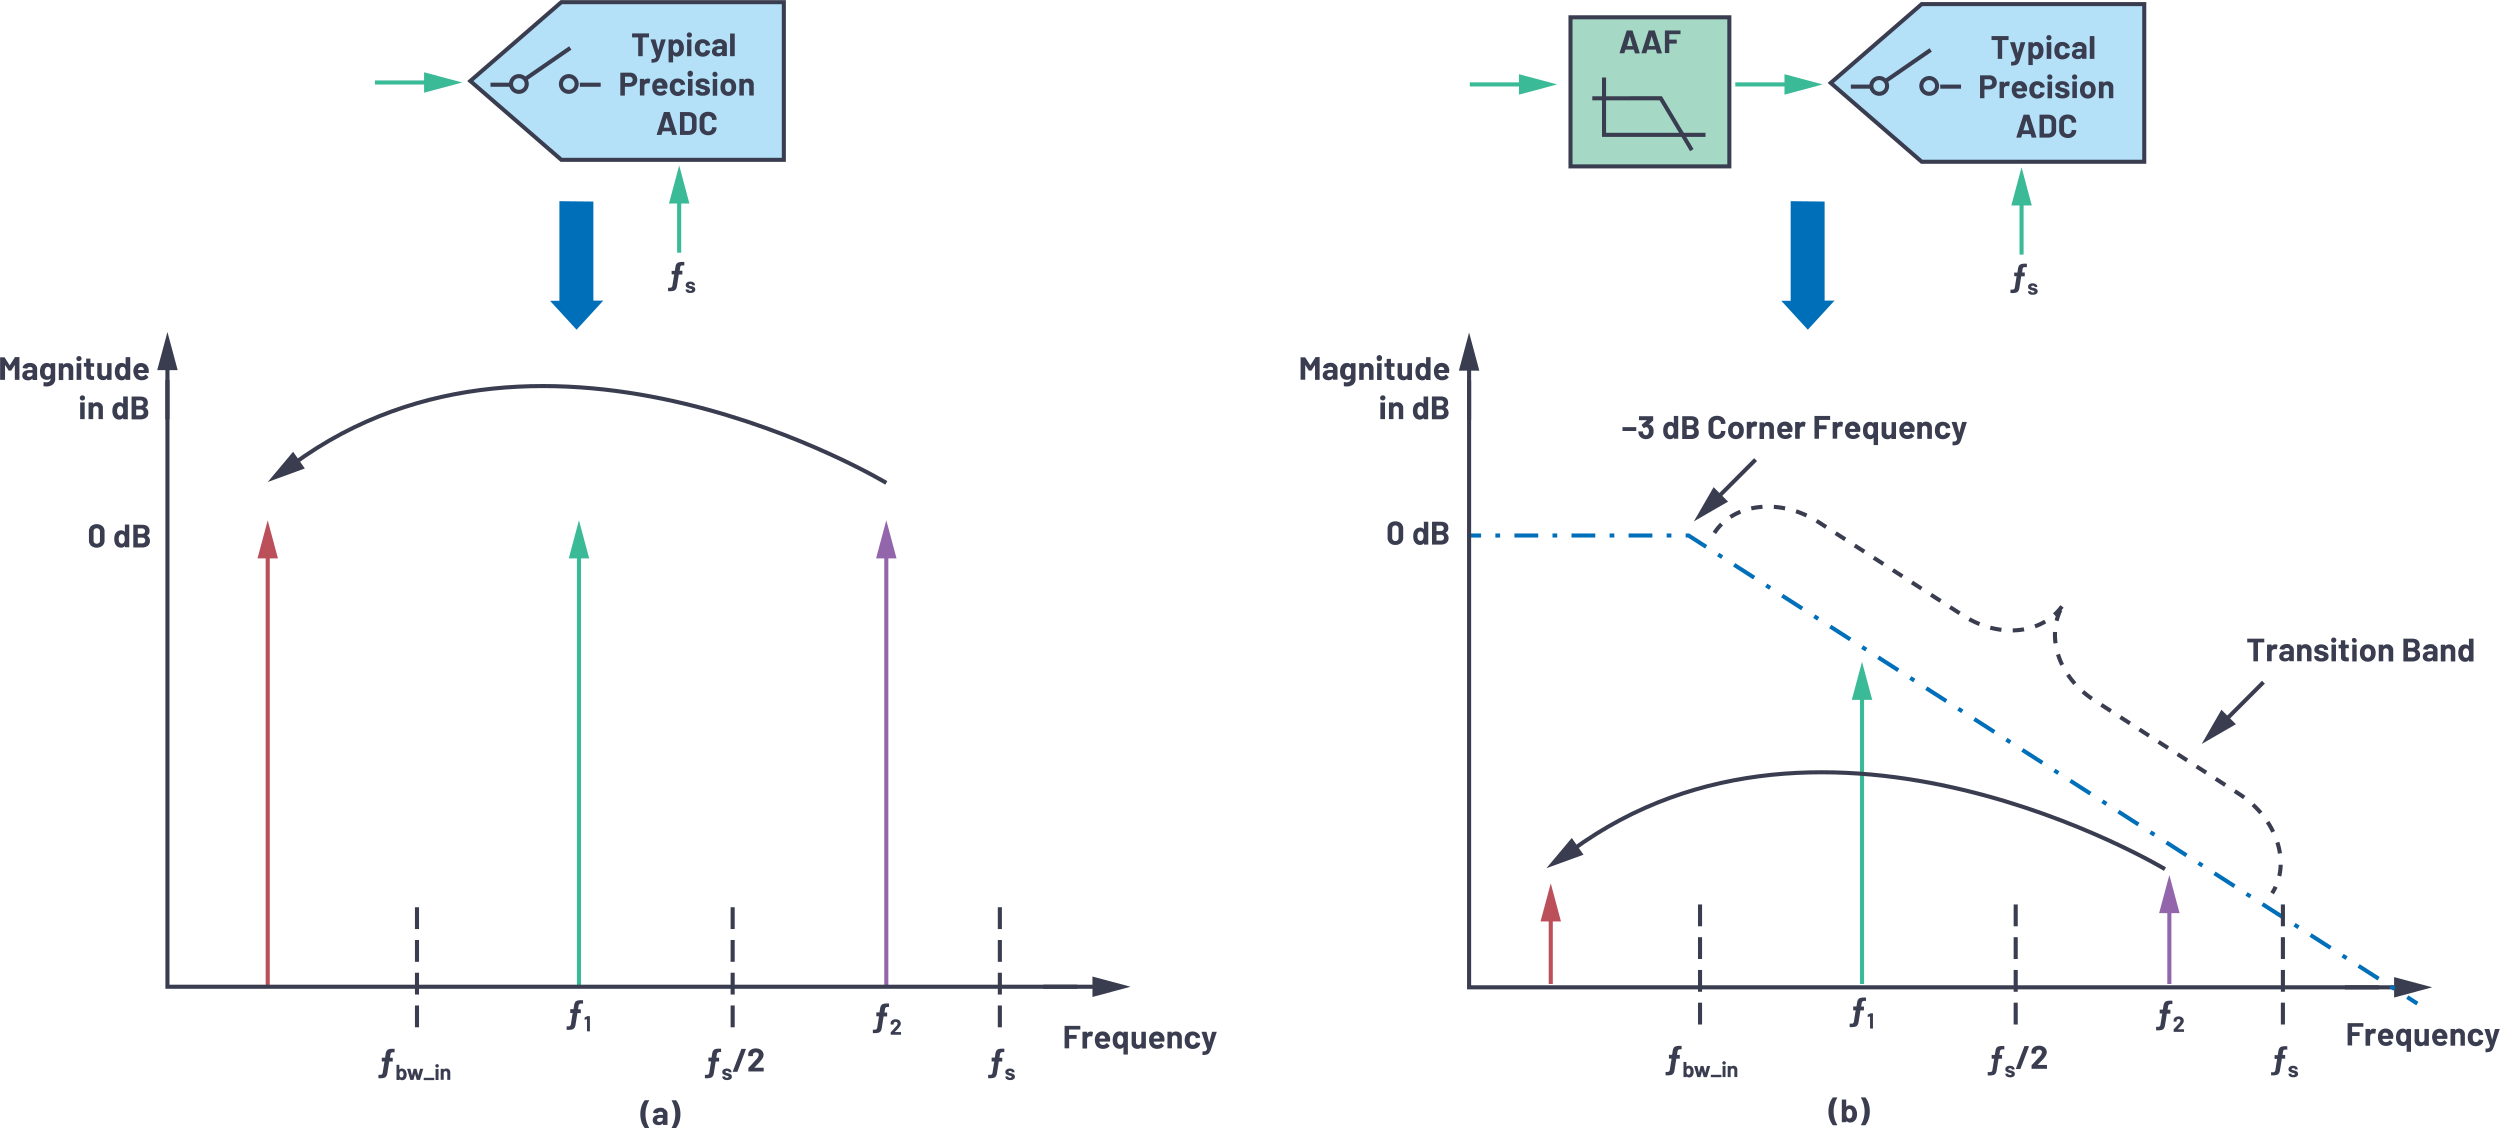 <svg xmlns="http://www.w3.org/2000/svg" width="12.72in" height="5.74in" viewBox="0 0 916.16 413.33"><g id="b03d351d-5fe3-433c-bc49-f92c575cc2a3" data-name="Layer 1"><g id="a5509fc8-3206-4326-8c4e-522afe81ef22" data-name="Brace"><path d="M629,195.24c7.15-11.07,24.33-12.84,38.09-4l53.06,34.28c13.75,8.88,29.87,6.63,37-4.45-7.16,11.08-2.59,26.7,11.17,35.59l53,34.27c13.76,8.89,19.21,25.29,12.06,36.35" transform="translate(-0.73)" fill="none" stroke="#393d4f" stroke-miterlimit="10" stroke-width="1.5" stroke-dasharray="4.16"/></g></g><g id="f79e8a2b-88b4-4a5c-892f-3dce56929e48" data-name="Layer 2"><g id="b1bc8e94-112a-4c41-9bbb-64e61ce6d52b" data-name="Standard TPC"><path d="M236.94,413.25a7.3,7.3,0,0,1-1.13-2.17,9.67,9.67,0,0,1,0-5.67,7.3,7.3,0,0,1,1.13-2.19.23.23,0,0,1,.18-.09h1.36a.13.13,0,0,1,.11.05.13.13,0,0,1,0,.12,9.54,9.54,0,0,0-1.31,4.95,9.44,9.44,0,0,0,1.31,4.92.25.25,0,0,1,0,.07c0,.06,0,.09-.13.09h-1.37A.22.22,0,0,1,236.94,413.25Z" transform="translate(-0.73)" fill="#393d4f"/><path d="M244,406.25a2.26,2.26,0,0,1,1,.74,1.71,1.71,0,0,1,.34,1v4.07a.14.14,0,0,1-.14.14h-1.41a.14.14,0,0,1-.14-.14v-.4a.05.05,0,0,0,0-.05,0,0,0,0,0,0,0,1.92,1.92,0,0,1-1.62.66,2.35,2.35,0,0,1-1.52-.46,1.61,1.61,0,0,1-.57-1.34,1.71,1.71,0,0,1,.65-1.44,2.9,2.9,0,0,1,1.84-.51h1.23a.05.05,0,0,0,.06-.06v-.26a.81.81,0,0,0-.24-.62,1,1,0,0,0-.72-.22,1.27,1.27,0,0,0-.62.13.64.64,0,0,0-.32.37q0,.13-.15.12l-1.46-.19c-.09,0-.14-.05-.13-.11a1.63,1.63,0,0,1,.4-.91,2.36,2.36,0,0,1,.94-.63,3.75,3.75,0,0,1,2.69,0Zm-.75,4.55a.85.85,0,0,0,.36-.71v-.43a.05.05,0,0,0-.06-.06h-.87a1.45,1.45,0,0,0-.84.21.63.63,0,0,0-.31.57.62.62,0,0,0,.23.51.91.91,0,0,0,.61.19A1.36,1.36,0,0,0,243.29,410.8Z" transform="translate(-0.73)" fill="#393d4f"/><path d="M248.53,403.22a7.3,7.3,0,0,1,1.13,2.17,8.91,8.91,0,0,1,.42,2.83,8.79,8.79,0,0,1-.43,2.85,7.36,7.36,0,0,1-1.13,2.18.22.22,0,0,1-.18.08H247a.12.12,0,0,1-.11,0,.11.11,0,0,1,0-.12,10,10,0,0,0,0-9.87.13.13,0,0,1,0-.07c0-.06.05-.1.13-.1h1.37A.23.23,0,0,1,248.53,403.22Z" transform="translate(-0.73)" fill="#393d4f"/><path d="M6.3,130.8H7.7a.14.14,0,0,1,.15.15v8.11a.18.18,0,0,1,0,.1.15.15,0,0,1-.11,0H6.3a.14.14,0,0,1-.14-.14v-5.29s0-.05,0-.05l0,0-1.27,2a.19.19,0,0,1-.17.09h-.7a.19.19,0,0,1-.17-.09l-1.27-2,0,0a.06.06,0,0,0,0,.06v5.28a.14.14,0,0,1-.14.14H.88a.15.15,0,0,1-.11,0,.18.18,0,0,1,0-.1V131a.21.21,0,0,1,0-.11.21.21,0,0,1,.11,0h1.4a.19.19,0,0,1,.17.1l1.8,2.79c0,.05,0,.05.07,0l1.81-2.79A.19.19,0,0,1,6.3,130.8Z" transform="translate(-0.73)" fill="#393d4f"/><path d="M13.06,133.21A2.29,2.29,0,0,1,14,134a1.71,1.71,0,0,1,.34,1v4.07a.14.14,0,0,1-.14.14H12.8a.14.14,0,0,1-.14-.14v-.4a.08.08,0,0,0,0,0s0,0-.05,0a1.92,1.92,0,0,1-1.62.66,2.31,2.31,0,0,1-1.51-.46,1.59,1.59,0,0,1-.58-1.34,1.73,1.73,0,0,1,.65-1.44,2.93,2.93,0,0,1,1.85-.51H12.6a.05.05,0,0,0,.06-.06v-.26a.81.81,0,0,0-.24-.62,1,1,0,0,0-.72-.22,1.29,1.29,0,0,0-.62.13.64.64,0,0,0-.32.37q0,.13-.15.12l-1.45-.19c-.1,0-.14,0-.14-.11a1.64,1.64,0,0,1,.41-.91,2.26,2.26,0,0,1,.93-.63,3.38,3.38,0,0,1,1.3-.23A3.46,3.46,0,0,1,13.06,133.21Zm-.76,4.55a.85.85,0,0,0,.36-.71v-.43a.05.05,0,0,0-.06-.06h-.86a1.48,1.48,0,0,0-.85.21.65.65,0,0,0-.31.57.62.62,0,0,0,.23.51.91.91,0,0,0,.61.19A1.36,1.36,0,0,0,12.3,137.76Z" transform="translate(-0.73)" fill="#393d4f"/><path d="M19.35,133.08a.14.14,0,0,1,.1-.05h1.41a.14.14,0,0,1,.1.05.12.12,0,0,1,0,.1v5.47a2.59,2.59,0,0,1-.91,2.24,3.79,3.79,0,0,1-2.33.68,8.32,8.32,0,0,1-.94-.06c-.08,0-.12-.06-.12-.16l.05-1.24c0-.1.06-.15.17-.13a4.62,4.62,0,0,0,.79.07,1.84,1.84,0,0,0,1.18-.33,1.32,1.32,0,0,0,.42-1.08s0,0,0,0,0,0,0,0a1.74,1.74,0,0,1-1.34.5,2.83,2.83,0,0,1-1.43-.38,2.06,2.06,0,0,1-.93-1.22,4.7,4.7,0,0,1-.18-1.43,4.33,4.33,0,0,1,.22-1.52,2.36,2.36,0,0,1,.85-1.18,2.3,2.3,0,0,1,1.39-.44,1.8,1.8,0,0,1,1.42.55,0,0,0,0,0,0,0s0,0,0,0v-.29A.12.12,0,0,1,19.35,133.08Zm0,3a4.3,4.3,0,0,0,0-.58,1.61,1.61,0,0,0-.08-.38,1,1,0,0,0-.36-.52,1.06,1.06,0,0,0-1.24,0,1.18,1.18,0,0,0-.37.52,2.34,2.34,0,0,0-.17,1,2.21,2.21,0,0,0,.15,1,1,1,0,0,0,1,.72.93.93,0,0,0,.63-.2,1,1,0,0,0,.35-.51A3.63,3.63,0,0,0,19.31,136.07Z" transform="translate(-0.73)" fill="#393d4f"/><path d="M27,133.53a2.15,2.15,0,0,1,.58,1.59v3.94a.14.14,0,0,1-.14.14H26a.15.15,0,0,1-.11,0,.18.18,0,0,1,0-.1v-3.59a1.12,1.12,0,0,0-.27-.78,1,1,0,0,0-1.43,0,1.12,1.12,0,0,0-.27.78v3.59a.14.14,0,0,1-.14.14h-1.4a.15.15,0,0,1-.11,0,.18.18,0,0,1,0-.1v-5.88a.15.15,0,0,1,0-.1.16.16,0,0,1,.11-.05h1.4a.14.14,0,0,1,.1.05.12.12,0,0,1,0,.1v.42a.05.05,0,0,0,0,.05s0,0,0,0a1.69,1.69,0,0,1,1.47-.69A2.08,2.08,0,0,1,27,133.53Z" transform="translate(-0.73)" fill="#393d4f"/><path d="M29,132.07a.95.95,0,0,1,.68-1.63.92.92,0,0,1,.95.95,1,1,0,0,1-1.63.68Zm-.14,7.09a.14.14,0,0,1-.05-.1v-5.89a.16.16,0,0,1,.05-.11.15.15,0,0,1,.1,0h1.4a.15.15,0,0,1,.1,0,.16.16,0,0,1,.05.11v5.89a.14.14,0,0,1-.05.1.12.12,0,0,1-.1,0H29A.12.12,0,0,1,28.87,139.16Z" transform="translate(-0.73)" fill="#393d4f"/><path d="M35.33,134.35a.12.12,0,0,1-.1,0H34.08a.05.05,0,0,0-.06.06V137a.89.89,0,0,0,.16.59.64.64,0,0,0,.52.19h.4a.14.14,0,0,1,.1,0,.12.12,0,0,1,0,.1v1.14a.13.13,0,0,1-.14.15l-.72,0a2.72,2.72,0,0,1-1.49-.33,1.42,1.42,0,0,1-.5-1.24v-3.22a.05.05,0,0,0-.06-.06h-.69a.14.14,0,0,1-.14-.14v-1.07a.12.12,0,0,1,0-.1.14.14,0,0,1,.1-.05h.69a.05.05,0,0,0,.06-.06v-1.42a.15.15,0,0,1,0-.11.18.18,0,0,1,.1,0h1.35a.18.18,0,0,1,.1,0,.15.15,0,0,1,0,.11V133a.05.05,0,0,0,.06.06h1.15a.18.18,0,0,1,.15.15v1.07A.14.14,0,0,1,35.33,134.35Z" transform="translate(-0.73)" fill="#393d4f"/><path d="M40,133.08a.14.14,0,0,1,.1-.05h1.4a.16.16,0,0,1,.11.05.15.15,0,0,1,0,.1v5.88a.18.18,0,0,1,0,.1.15.15,0,0,1-.11,0h-1.4a.14.14,0,0,1-.14-.14v-.41s0,0,0,0,0,0,0,0a1.72,1.72,0,0,1-1.48.65,2.09,2.09,0,0,1-1.5-.56,2,2,0,0,1-.59-1.54v-4a.12.12,0,0,1,0-.1.14.14,0,0,1,.1-.05h1.39a.16.16,0,0,1,.11.05.15.15,0,0,1,0,.1v3.59a1.12,1.12,0,0,0,.26.78.89.89,0,0,0,.71.3,1,1,0,0,0,.67-.25A1,1,0,0,0,40,137v-3.78A.12.12,0,0,1,40,133.08Z" transform="translate(-0.73)" fill="#393d4f"/><path d="M46.81,130.84a.15.15,0,0,1,.1,0h1.4a.15.15,0,0,1,.1,0,.16.16,0,0,1,.05.11v8.11a.14.14,0,0,1-.05.1.12.12,0,0,1-.1,0h-1.4a.12.12,0,0,1-.1,0,.14.14,0,0,1-.05-.1v-.4s0,0,0,0a.06.06,0,0,0-.05,0,1.63,1.63,0,0,1-1.38.66,2.28,2.28,0,0,1-1.44-.47,2.5,2.5,0,0,1-.87-1.28,4.59,4.59,0,0,1-.21-1.46,4.43,4.43,0,0,1,.22-1.48,2.5,2.5,0,0,1,.87-1.22,2.34,2.34,0,0,1,1.47-.45,1.62,1.62,0,0,1,1.34.6s0,0,.05,0,0,0,0-.05V131A.16.16,0,0,1,46.81,130.84Zm-.06,5.28a2.57,2.57,0,0,0-.26-1.26.89.89,0,0,0-.81-.47.94.94,0,0,0-.85.47,2.32,2.32,0,0,0-.3,1.27,2.67,2.67,0,0,0,.25,1.2,1,1,0,0,0,.89.52.94.94,0,0,0,.84-.52A2.57,2.57,0,0,0,46.75,136.12Z" transform="translate(-0.73)" fill="#393d4f"/><path d="M55.24,136.5a.14.14,0,0,1-.16.15H51.37s-.06,0,0,.06a2.18,2.18,0,0,0,.14.48,1.26,1.26,0,0,0,1.27.67,1.46,1.46,0,0,0,1.21-.63.15.15,0,0,1,.11-.07.15.15,0,0,1,.08.05l.87.85a.17.17,0,0,1,.06.11.29.29,0,0,1-.05.1,2.79,2.79,0,0,1-1,.76,3.42,3.42,0,0,1-1.37.27,3.15,3.15,0,0,1-1.75-.47,2.63,2.63,0,0,1-1-1.31A4.06,4.06,0,0,1,49.6,136a3.41,3.41,0,0,1,.18-1.16,2.62,2.62,0,0,1,1-1.36,3,3,0,0,1,3.57.19,3.13,3.13,0,0,1,.88,1.86A5.53,5.53,0,0,1,55.24,136.5Zm-3.84-1.4a2.38,2.38,0,0,0-.09.38.05.05,0,0,0,.06.06h2.08s.06,0,0-.06q-.06-.34-.06-.33a1.08,1.08,0,0,0-.38-.56,1.11,1.11,0,0,0-.67-.2A1,1,0,0,0,51.4,135.1Z" transform="translate(-0.73)" fill="#393d4f"/><path d="M30.26,146.47a.95.95,0,0,1,.68-1.63.91.91,0,0,1,.68.27.89.89,0,0,1,.26.68.93.93,0,0,1-.27.68,1,1,0,0,1-1.35,0Zm-.15,7.09a.18.18,0,0,1,0-.1v-5.89a.14.14,0,0,1,.15-.15h1.4a.18.18,0,0,1,.1,0,.15.15,0,0,1,0,.11v5.89a.14.14,0,0,1-.14.14h-1.4A.15.15,0,0,1,30.11,153.56Z" transform="translate(-0.73)" fill="#393d4f"/><path d="M37.85,147.93a2.15,2.15,0,0,1,.59,1.59v3.94a.14.14,0,0,1,0,.1.12.12,0,0,1-.1,0h-1.4a.12.12,0,0,1-.1,0,.14.14,0,0,1,0-.1v-3.59a1.12,1.12,0,0,0-.27-.78,1,1,0,0,0-1.42,0,1.12,1.12,0,0,0-.27.78v3.59a.14.14,0,0,1-.05.1.12.12,0,0,1-.1,0h-1.4a.12.12,0,0,1-.1,0,.14.14,0,0,1-.05-.1v-5.88a.18.18,0,0,1,.15-.15h1.4a.18.18,0,0,1,.15.15V148s0,0,0,.05,0,0,0,0a1.66,1.66,0,0,1,1.46-.69A2.06,2.06,0,0,1,37.85,147.93Z" transform="translate(-0.73)" fill="#393d4f"/><path d="M45.92,145.24a.18.18,0,0,1,.1,0h1.4a.14.14,0,0,1,.15.15v8.11a.18.18,0,0,1,0,.1.15.15,0,0,1-.11,0H46a.14.14,0,0,1-.14-.14v-.4s0,0,0,0a.06.06,0,0,0-.05,0,1.63,1.63,0,0,1-1.38.66,2.28,2.28,0,0,1-1.44-.47,2.5,2.5,0,0,1-.87-1.28,4.59,4.59,0,0,1-.21-1.46,4.71,4.71,0,0,1,.22-1.48,2.5,2.5,0,0,1,.87-1.22,2.38,2.38,0,0,1,1.47-.45,1.61,1.61,0,0,1,1.34.6s0,0,.05,0a0,0,0,0,0,0-.05v-2.56A.15.15,0,0,1,45.92,145.24Zm-.06,5.28a2.46,2.46,0,0,0-.26-1.26.88.88,0,0,0-.8-.47,1,1,0,0,0-.86.47,2.32,2.32,0,0,0-.3,1.27,2.54,2.54,0,0,0,.26,1.2,1,1,0,0,0,.88.52.94.94,0,0,0,.84-.52A2.57,2.57,0,0,0,45.86,150.52Z" transform="translate(-0.73)" fill="#393d4f"/><path d="M53.93,149.29a2,2,0,0,1,1.14,2,2.08,2.08,0,0,1-.79,1.76,3.42,3.42,0,0,1-2.08.59H49.09a.14.14,0,0,1-.14-.14v-8.11a.15.15,0,0,1,0-.11.18.18,0,0,1,.1,0h3q2.85,0,2.85,2.31a1.77,1.77,0,0,1-1,1.71S53.88,149.27,53.93,149.29Zm-3.29-2.58v1.88a.05.05,0,0,0,.06.06h1.4a1.3,1.3,0,0,0,.88-.27.87.87,0,0,0,.31-.72.92.92,0,0,0-.31-.74,1.3,1.3,0,0,0-.88-.27H50.7A.05.05,0,0,0,50.64,146.71Zm2.42,5.15a1,1,0,0,0,.32-.78,1,1,0,0,0-.32-.77,1.25,1.25,0,0,0-.87-.28H50.7a.05.05,0,0,0-.06.06v2a.05.05,0,0,0,.06.06h1.5A1.27,1.27,0,0,0,53.06,151.86Z" transform="translate(-0.73)" fill="#393d4f"/><path d="M396.59,377.23a.15.15,0,0,1-.11,0h-3.92s-.06,0-.06.07v1.85s0,.07.06.07h2.58a.14.14,0,0,1,.14.14v1.16a.15.15,0,0,1,0,.11.18.18,0,0,1-.1,0h-2.58a.05.05,0,0,0-.06.06v3.31a.14.14,0,0,1-.14.14H391a.14.14,0,0,1-.14-.14V376a.15.15,0,0,1,0-.11.18.18,0,0,1,.1,0h5.53a.14.14,0,0,1,.15.15v1.16A.15.15,0,0,1,396.59,377.23Z" transform="translate(-0.73)" fill="#393d4f"/><path d="M401.18,378.14c.06,0,.08.09.07.18l-.25,1.37c0,.09-.07.12-.17.08a1.33,1.33,0,0,0-.42-.06l-.26,0a1.28,1.28,0,0,0-.74.32,1,1,0,0,0-.3.75v3.28a.14.14,0,0,1-.14.14h-1.41a.14.14,0,0,1-.14-.14V378.2a.13.13,0,0,1,0-.1.14.14,0,0,1,.1-.05H399a.14.14,0,0,1,.1.05.13.13,0,0,1,0,.1v.45a0,0,0,0,0,0,.05s0,0,0,0a1.53,1.53,0,0,1,1.32-.72A1.26,1.26,0,0,1,401.18,378.14Z" transform="translate(-0.73)" fill="#393d4f"/><path d="M407.52,381.52a.14.14,0,0,1-.15.15h-3.71c-.05,0-.06,0-.05.06a2.85,2.85,0,0,0,.13.48,1.28,1.28,0,0,0,1.28.67,1.47,1.47,0,0,0,1.21-.62.14.14,0,0,1,.11-.08.15.15,0,0,1,.08.05l.86.85a.17.17,0,0,1,.06.11.22.22,0,0,1,0,.1,2.68,2.68,0,0,1-1,.76,3.45,3.45,0,0,1-1.37.27,3.15,3.15,0,0,1-1.75-.47,2.57,2.57,0,0,1-1-1.31,4,4,0,0,1-.26-1.57,3.41,3.41,0,0,1,.18-1.16,2.63,2.63,0,0,1,2.61-1.86,2.66,2.66,0,0,1,1.92.69,3.09,3.09,0,0,1,.89,1.86A5.58,5.58,0,0,1,407.52,381.52Zm-3.84-1.4a2.49,2.49,0,0,0-.08.38.05.05,0,0,0,.06.06h2.08s.06,0,0-.06q-.06-.35-.06-.33a1,1,0,0,0-.37-.56,1.13,1.13,0,0,0-.67-.2A1,1,0,0,0,403.68,380.12Z" transform="translate(-0.73)" fill="#393d4f"/><path d="M412.44,378.1a.14.14,0,0,1,.1-.05h1.4a.16.16,0,0,1,.11.05.18.18,0,0,1,0,.1v8.11a.18.18,0,0,1,0,.1.16.16,0,0,1-.11,0h-1.4a.14.14,0,0,1-.1,0,.13.13,0,0,1,0-.1v-2.57a.05.05,0,0,0,0-.05.05.05,0,0,0-.05,0,1.61,1.61,0,0,1-1.34.6,2.38,2.38,0,0,1-1.47-.45,2.54,2.54,0,0,1-.87-1.22,4.75,4.75,0,0,1-.22-1.5,4.55,4.55,0,0,1,.21-1.44,2.48,2.48,0,0,1,.87-1.29,2.28,2.28,0,0,1,1.44-.46,1.63,1.63,0,0,1,1.38.66l.05,0a0,0,0,0,0,0-.05v-.39A.13.13,0,0,1,412.44,378.1Zm-.06,3a2.55,2.55,0,0,0-.24-1.21.92.92,0,0,0-.84-.52,1,1,0,0,0-.88.52,2.54,2.54,0,0,0-.26,1.2,2.34,2.34,0,0,0,.3,1.27,1,1,0,0,0,.86.47.87.87,0,0,0,.8-.48A2.45,2.45,0,0,0,412.38,381.14Z" transform="translate(-0.73)" fill="#393d4f"/><path d="M419,378.1a.12.12,0,0,1,.1-.05h1.4a.12.12,0,0,1,.1.05.14.14,0,0,1,.05.1v5.88a.14.14,0,0,1-.05.1.12.12,0,0,1-.1,0h-1.4a.12.12,0,0,1-.1,0,.14.14,0,0,1,0-.1v-.41s0,0,0,0,0,0,0,0a1.73,1.73,0,0,1-1.49.65,2.17,2.17,0,0,1-1.5-.55,2,2,0,0,1-.58-1.55v-4a.13.13,0,0,1,0-.1.14.14,0,0,1,.1-.05h1.39a.12.12,0,0,1,.1.05.14.14,0,0,1,0,.1v3.59a1.16,1.16,0,0,0,.25.78.91.91,0,0,0,.72.3.93.93,0,0,0,.67-.25A1,1,0,0,0,419,382V378.2A.14.14,0,0,1,419,378.1Z" transform="translate(-0.73)" fill="#393d4f"/><path d="M427.43,381.52q0,.15-.15.15h-3.71c-.05,0-.07,0-.05.06a2.14,2.14,0,0,0,.13.48,1.27,1.27,0,0,0,1.27.67,1.48,1.48,0,0,0,1.22-.62c0-.05.06-.08.1-.08a.14.14,0,0,1,.09.05l.86.85a.13.13,0,0,1,0,.21,2.54,2.54,0,0,1-1,.76,3.37,3.37,0,0,1-1.36.27,3.15,3.15,0,0,1-1.75-.47,2.59,2.59,0,0,1-1-1.31,4.26,4.26,0,0,1-.25-1.57,3.41,3.41,0,0,1,.18-1.16,2.7,2.7,0,0,1,1-1.36,3,3,0,0,1,3.56.19,3,3,0,0,1,.88,1.86A4.78,4.78,0,0,1,427.43,381.52Zm-3.84-1.4a2.49,2.49,0,0,0-.08.38.05.05,0,0,0,.06.06h2.07c.05,0,.07,0,.05-.06l-.06-.33a1,1,0,0,0-.38-.56,1.1,1.1,0,0,0-.66-.2A1,1,0,0,0,423.59,380.12Z" transform="translate(-0.73)" fill="#393d4f"/><path d="M433.24,378.55a2.15,2.15,0,0,1,.59,1.59v3.94a.18.18,0,0,1,0,.1.15.15,0,0,1-.11,0h-1.4a.14.14,0,0,1-.14-.14v-3.59a1.12,1.12,0,0,0-.27-.78,1,1,0,0,0-1.43,0,1.12,1.12,0,0,0-.27.78v3.59a.18.18,0,0,1,0,.1.15.15,0,0,1-.11,0h-1.4a.14.14,0,0,1-.14-.14V378.2a.13.13,0,0,1,0-.1.14.14,0,0,1,.1-.05H430a.16.16,0,0,1,.11.05.18.18,0,0,1,0,.1v.42a.08.08,0,0,0,0,.05s0,0,0,0a1.67,1.67,0,0,1,1.46-.69A2.06,2.06,0,0,1,433.24,378.55Z" transform="translate(-0.73)" fill="#393d4f"/><path d="M436.09,383.84a2.61,2.61,0,0,1-1-1.32,4.29,4.29,0,0,1-.21-1.42,4.15,4.15,0,0,1,.21-1.39,2.48,2.48,0,0,1,1-1.28,2.92,2.92,0,0,1,1.67-.47,3,3,0,0,1,1.69.48,2.3,2.3,0,0,1,1,1.21,1.38,1.38,0,0,1,.1.43v0c0,.07,0,.11-.12.13l-1.38.2h0c-.08,0-.12,0-.15-.12l0-.19a.92.92,0,0,0-.38-.52,1.19,1.19,0,0,0-.68-.2,1,1,0,0,0-1,.72,2.9,2.9,0,0,0-.13,1,3.25,3.25,0,0,0,.12,1,1,1,0,0,0,.38.56,1,1,0,0,0,.65.21,1.09,1.09,0,0,0,.65-.2,1,1,0,0,0,.39-.55.12.12,0,0,0,0-.07s0,0,0,0,.06-.13.17-.12l1.38.22c.08,0,.12.06.12.13a1.6,1.6,0,0,1-.08.36,2.18,2.18,0,0,1-1,1.26,3.07,3.07,0,0,1-1.68.46A2.87,2.87,0,0,1,436.09,383.84Z" transform="translate(-0.73)" fill="#393d4f"/><path d="M441.39,386.57a.17.17,0,0,1,0-.1v-1.11a.14.14,0,0,1,.05-.1.12.12,0,0,1,.1,0,3.94,3.94,0,0,0,.8-.09.82.82,0,0,0,.46-.27,1.39,1.39,0,0,0,.27-.6.08.08,0,0,0,0-.07l-2-6a.14.14,0,0,1,0-.06c0-.07.05-.11.14-.11h1.5a.15.15,0,0,1,.16.12l1,3.89s0,0,0,0a0,0,0,0,0,0,0l1-3.89a.16.16,0,0,1,.17-.12h1.46a.13.13,0,0,1,.11,0s0,.06,0,.12l-2.07,6.24a5.19,5.19,0,0,1-.62,1.31,1.75,1.75,0,0,1-.87.65,5.11,5.11,0,0,1-1.6.2h-.08A.05.05,0,0,1,441.39,386.57Z" transform="translate(-0.73)" fill="#393d4f"/><path d="M34.09,199.93a2.66,2.66,0,0,1-.77-2v-3.16a2.59,2.59,0,0,1,.77-2,3.32,3.32,0,0,1,4.18,0,2.56,2.56,0,0,1,.78,2v3.16a2.63,2.63,0,0,1-.78,2,3.32,3.32,0,0,1-4.18,0Zm2.95-1a1.22,1.22,0,0,0,.32-.88v-3.3a1.22,1.22,0,0,0-.32-.88,1.27,1.27,0,0,0-1.71,0,1.21,1.21,0,0,0-.31.88V198a1.21,1.21,0,0,0,.31.88,1.27,1.27,0,0,0,1.71,0Z" transform="translate(-0.73)" fill="#393d4f"/><path d="M46.51,192.18a.12.12,0,0,1,.1,0H48a.13.13,0,0,1,.1,0,.14.14,0,0,1,0,.1v8.12a.14.14,0,0,1,0,.1.13.13,0,0,1-.1,0h-1.4a.12.12,0,0,1-.1,0,.14.14,0,0,1,0-.1V200s0,0,0,0,0,0,0,0a1.6,1.6,0,0,1-1.38.66,2.28,2.28,0,0,1-1.44-.46,2.48,2.48,0,0,1-.87-1.29,5.13,5.13,0,0,1,0-2.94,2.59,2.59,0,0,1,.87-1.22,2.34,2.34,0,0,1,1.47-.44,1.62,1.62,0,0,1,1.34.6s0,0,0,0,0,0,0-.05v-2.57A.14.14,0,0,1,46.51,192.18Zm-.06,5.28a2.57,2.57,0,0,0-.26-1.26.88.88,0,0,0-.81-.47.93.93,0,0,0-.85.47,2.32,2.32,0,0,0-.3,1.27,2.67,2.67,0,0,0,.25,1.2,1,1,0,0,0,.89.51.93.93,0,0,0,.84-.51A2.57,2.57,0,0,0,46.45,197.46Z" transform="translate(-0.73)" fill="#393d4f"/><path d="M54.52,196.23a2,2,0,0,1,1.14,2,2.08,2.08,0,0,1-.8,1.76,3.39,3.39,0,0,1-2.07.59H49.68a.12.12,0,0,1-.1,0,.13.13,0,0,1,0-.1v-8.12a.13.13,0,0,1,0-.1.12.12,0,0,1,.1,0h3c1.9,0,2.85.77,2.85,2.3a1.78,1.78,0,0,1-1,1.72C54.47,196.18,54.47,196.21,54.52,196.23Zm-3.29-2.58v1.87a.05.05,0,0,0,.06.06h1.4a1.3,1.3,0,0,0,.88-.26.9.9,0,0,0,.31-.72.92.92,0,0,0-.31-.74,1.3,1.3,0,0,0-.88-.27h-1.4A.05.05,0,0,0,51.23,193.65Zm2.42,5.14a1.11,1.11,0,0,0,0-1.54,1.25,1.25,0,0,0-.87-.29H51.29a.05.05,0,0,0-.06.06v2c0,.05,0,.07.06.07h1.5A1.22,1.22,0,0,0,53.65,198.79Z" transform="translate(-0.73)" fill="#393d4f"/><path d="M144.08,385.78a1,1,0,0,0-.25.63l-.18,1.11s0,.06,0,.06h.86a.18.18,0,0,1,.15.15v1.14a.14.14,0,0,1-.05.1.12.12,0,0,1-.1,0h-1.09c-.05,0-.07,0-.07.06l-.66,4.15a3,3,0,0,1-.39,1.17,1.42,1.42,0,0,1-.79.57,4.84,4.84,0,0,1-1.43.17h-.52a.13.13,0,0,1-.15-.15v-1a.18.18,0,0,1,0-.1.15.15,0,0,1,.11,0h.57a.85.85,0,0,0,.6-.19,1,1,0,0,0,.29-.64l.64-4s0-.06-.05-.06h-.78a.12.12,0,0,1-.1,0,.14.14,0,0,1-.05-.1v-1.14a.18.18,0,0,1,.15-.15h1s.07,0,.07-.06l.2-1.31a2.85,2.85,0,0,1,.39-1.16,1.45,1.45,0,0,1,.76-.58,4.79,4.79,0,0,1,1.41-.16h.57c.1,0,.15.05.15.14v1a.14.14,0,0,1-.15.15h-.6A.87.87,0,0,0,144.08,385.78Z" transform="translate(-0.73)" fill="#393d4f"/><path d="M149.77,393.65a3.2,3.2,0,0,1-.14,1,1.75,1.75,0,0,1-.59.85,1.51,1.51,0,0,1-.95.31,1.07,1.07,0,0,1-.92-.44h0s0,0,0,0v.26a.1.1,0,0,1-.1.1h-.93a.1.1,0,0,1-.1-.1v-5.41a.09.09,0,0,1,0-.06.09.09,0,0,1,.07,0H147a.09.09,0,0,1,.07,0,.09.09,0,0,1,0,.06v1.72a0,0,0,0,0,0,0,0,0,0,0,0,0,0,1.06,1.06,0,0,1,.88-.4,1.57,1.57,0,0,1,1,.3,1.66,1.66,0,0,1,.58.81A2.72,2.72,0,0,1,149.77,393.65Zm-1.17,0a1.65,1.65,0,0,0-.19-.85.65.65,0,0,0-.57-.31.6.6,0,0,0-.54.31,1.7,1.7,0,0,0-.17.84,1.59,1.59,0,0,0,.16.81.59.59,0,0,0,.56.34.62.62,0,0,0,.58-.34A1.67,1.67,0,0,0,148.6,393.67Z" transform="translate(-0.73)" fill="#393d4f"/><path d="M151.08,395.64l-1.15-3.93v0c0-.05,0-.08.09-.08h1a.12.12,0,0,1,.12.08l.57,2.41s0,0,0,0,0,0,0,0l.6-2.41a.11.11,0,0,1,.11-.08h.84a.1.1,0,0,1,.11.08l.64,2.42s0,0,0,0,0,0,0,0l.63-2.42a.1.1,0,0,1,.11-.08l1,0s.06,0,.07,0a.11.11,0,0,1,0,.08l-1.17,3.92a.1.1,0,0,1-.1.08h-1a.1.1,0,0,1-.11-.08l-.62-2.14s0,0,0,0l0,0-.54,2.14a.11.11,0,0,1-.11.08h-1A.1.1,0,0,1,151.08,395.64Z" transform="translate(-0.73)" fill="#393d4f"/><path d="M156,395.69a.14.14,0,0,1,0-.07V395a.14.14,0,0,1,0-.07.11.11,0,0,1,.07,0h3.69a.1.1,0,0,1,.1.1v.66a.1.1,0,0,1-.1.1H156.1A.11.11,0,0,1,156,395.69Z" transform="translate(-0.73)" fill="#393d4f"/><path d="M160.45,391a.61.61,0,0,1-.18-.45.62.62,0,0,1,.18-.46.63.63,0,0,1,.45-.17.65.65,0,0,1,.46.17.64.64,0,0,1-.91.91Zm-.1,4.73a.08.08,0,0,1,0-.07v-3.93a.07.07,0,0,1,0-.06.11.11,0,0,1,.07,0h.94a.11.11,0,0,1,.07,0,.14.14,0,0,1,0,.06v3.93a.14.14,0,0,1,0,.07.11.11,0,0,1-.07,0h-.94A.11.11,0,0,1,160.35,395.69Z" transform="translate(-0.73)" fill="#393d4f"/><path d="M165.35,391.93a1.47,1.47,0,0,1,.39,1.07v2.62a.09.09,0,0,1,0,.07.07.07,0,0,1-.06,0h-.94a.1.1,0,0,1-.1-.1v-2.39a.75.75,0,0,0-.18-.52.6.6,0,0,0-.47-.2.63.63,0,0,0-.48.2.75.75,0,0,0-.18.52v2.39a.09.09,0,0,1,0,.07.07.07,0,0,1-.06,0h-.94a.1.1,0,0,1-.1-.1V391.7a.11.11,0,0,1,0-.07l.07,0h.94l.06,0a.11.11,0,0,1,0,.07V392s0,0,0,0h0a1.13,1.13,0,0,1,1-.47A1.39,1.39,0,0,1,165.35,391.93Z" transform="translate(-0.73)" fill="#393d4f"/><path d="M213,368a1.08,1.08,0,0,0-.25.63l-.18,1.12s0,.06,0,.06h.87a.14.14,0,0,1,.14.14v1.14a.12.12,0,0,1,0,.1.14.14,0,0,1-.1.05h-1.09s-.08,0-.08.06l-.66,4.15a3.15,3.15,0,0,1-.38,1.16,1.51,1.51,0,0,1-.79.58,4.89,4.89,0,0,1-1.43.17l-.53,0a.12.12,0,0,1-.14-.14v-1a.12.12,0,0,1,0-.1.14.14,0,0,1,.1-.05h.58a.91.91,0,0,0,.6-.18,1.09,1.09,0,0,0,.29-.64l.63-4s0-.06,0-.06h-.78a.14.14,0,0,1-.1-.05.12.12,0,0,1,0-.1v-1.14a.14.14,0,0,1,.14-.14h1c.05,0,.08,0,.08-.06l.2-1.31a3.14,3.14,0,0,1,.38-1.17,1.44,1.44,0,0,1,.77-.57,4.66,4.66,0,0,1,1.4-.17h.58a.13.13,0,0,1,.15.15v1a.14.14,0,0,1,0,.1.13.13,0,0,1-.1,0h-.6A.92.92,0,0,0,213,368Z" transform="translate(-0.73)" fill="#393d4f"/><path d="M215.81,372.33h1a.1.1,0,0,1,.1.1v5.41a.11.11,0,0,1,0,.07l-.07,0h-.93l-.07,0a.11.11,0,0,1,0-.07v-4.39s0,0,0,0h0l-.79.22h0s-.07,0-.07-.09l0-.69a.12.12,0,0,1,.07-.11l.84-.39A.21.21,0,0,1,215.81,372.33Z" transform="translate(-0.73)" fill="#393d4f"/><path d="M367.43,385.78a1.09,1.09,0,0,0-.25.63l-.18,1.11s0,.06.05.06h.86a.16.16,0,0,1,.11.05.15.15,0,0,1,0,.1v1.14a.18.18,0,0,1,0,.1.15.15,0,0,1-.11,0h-1.09c-.05,0-.07,0-.07.06l-.66,4.15a3,3,0,0,1-.39,1.17,1.42,1.42,0,0,1-.79.57,4.81,4.81,0,0,1-1.42.17H363a.13.13,0,0,1-.15-.15v-1a.14.14,0,0,1,.05-.1.12.12,0,0,1,.1,0h.57a.85.85,0,0,0,.6-.19,1,1,0,0,0,.29-.64l.64-4s0-.06-.05-.06h-.78a.14.14,0,0,1-.14-.14v-1.14a.12.12,0,0,1,0-.1.14.14,0,0,1,.1-.05h1c.05,0,.07,0,.07-.06l.2-1.31a2.85,2.85,0,0,1,.39-1.16,1.43,1.43,0,0,1,.77-.58,4.67,4.67,0,0,1,1.4-.16h.58a.13.13,0,0,1,.14.14v1a.15.15,0,0,1,0,.11.18.18,0,0,1-.1,0h-.6A.9.9,0,0,0,367.43,385.78Z" transform="translate(-0.73)" fill="#393d4f"/><path d="M370,395.62a1.42,1.42,0,0,1-.62-.42.94.94,0,0,1-.22-.62v-.08a.11.11,0,0,1,0-.07l.07,0h.88l.07,0a.11.11,0,0,1,0,.07h0a.34.34,0,0,0,.2.3.91.91,0,0,0,.49.12.82.82,0,0,0,.44-.1.32.32,0,0,0,.17-.27.23.23,0,0,0-.15-.22,2.61,2.61,0,0,0-.47-.15,3.89,3.89,0,0,1-.59-.18,2.62,2.62,0,0,1-.82-.43.94.94,0,0,1-.3-.74,1.1,1.1,0,0,1,.46-.94,2,2,0,0,1,1.22-.35,2.4,2.4,0,0,1,.89.16,1.42,1.42,0,0,1,.6.46,1.16,1.16,0,0,1,.21.68.11.11,0,0,1,0,.07l-.06,0h-.86l-.07,0a.11.11,0,0,1,0-.07.35.35,0,0,0-.18-.3.84.84,0,0,0-.47-.12.78.78,0,0,0-.43.1.27.27,0,0,0-.17.26.25.25,0,0,0,.16.24,3.07,3.07,0,0,0,.55.17l.2.05.24.07a2.7,2.7,0,0,1,.9.43,1,1,0,0,1,.32.77,1.06,1.06,0,0,1-.46.92,2.18,2.18,0,0,1-1.26.33A2.69,2.69,0,0,1,370,395.62Z" transform="translate(-0.73)" fill="#393d4f"/><path d="M250.24,97.37A1,1,0,0,0,250,98l-.18,1.11s0,.06,0,.06h.87a.14.14,0,0,1,.1,0,.12.12,0,0,1,0,.1v1.14a.14.14,0,0,1-.14.14h-1.1s-.07,0-.07.06l-.66,4.15a3,3,0,0,1-.39,1.17,1.43,1.43,0,0,1-.78.57,4.57,4.57,0,0,1-1.43.17h-.53a.12.12,0,0,1-.14-.14v-1a.14.14,0,0,1,.14-.14h.58a.88.88,0,0,0,.6-.19,1,1,0,0,0,.28-.64l.64-4s0-.06-.05-.06H247a.14.14,0,0,1-.14-.14V99.32a.12.12,0,0,1,0-.1.14.14,0,0,1,.1,0h1c.05,0,.07,0,.07-.06l.21-1.3a2.86,2.86,0,0,1,.38-1.17,1.41,1.41,0,0,1,.77-.57,4.32,4.32,0,0,1,1.4-.17h.58a.13.13,0,0,1,.14.14v1a.14.14,0,0,1-.14.14h-.6A.86.86,0,0,0,250.24,97.37Z" transform="translate(-0.73)" fill="#393d4f"/><path d="M252.83,107.21a1.48,1.48,0,0,1-.62-.42,1,1,0,0,1-.22-.62v-.08a.09.09,0,0,1,0-.06.09.09,0,0,1,.07,0H253a.07.07,0,0,1,.06,0,.09.09,0,0,1,0,.06h0a.35.35,0,0,0,.2.3.83.83,0,0,0,.49.13.82.82,0,0,0,.44-.11.32.32,0,0,0,.17-.27.23.23,0,0,0-.15-.22,3.81,3.81,0,0,0-.47-.15,3.89,3.89,0,0,1-.59-.18,2.74,2.74,0,0,1-.82-.43.92.92,0,0,1-.3-.74,1.11,1.11,0,0,1,.46-.94,2,2,0,0,1,1.22-.35,2.29,2.29,0,0,1,.9.17,1.37,1.37,0,0,1,.59.46,1.11,1.11,0,0,1,.21.67.08.08,0,0,1,0,.07.1.1,0,0,1-.07,0h-.86a.1.1,0,0,1-.07,0,.14.14,0,0,1,0-.07.35.35,0,0,0-.18-.3.85.85,0,0,0-.48-.12.78.78,0,0,0-.43.1.29.29,0,0,0-.17.26.25.25,0,0,0,.16.24,2.6,2.6,0,0,0,.55.17l.2,0,.24.07a2.7,2.7,0,0,1,.9.43.93.93,0,0,1,.33.77,1.06,1.06,0,0,1-.47.92,2.07,2.07,0,0,1-1.26.34A2.47,2.47,0,0,1,252.83,107.21Z" transform="translate(-0.73)" fill="#393d4f"/><path d="M263.67,385.78a1,1,0,0,0-.25.63l-.18,1.11s0,.06.05.06h.86a.16.16,0,0,1,.11.05.15.15,0,0,1,0,.1v1.14a.18.18,0,0,1,0,.1.15.15,0,0,1-.11,0h-1.09c-.05,0-.07,0-.07.06l-.66,4.15a3,3,0,0,1-.39,1.17,1.42,1.42,0,0,1-.79.57,4.81,4.81,0,0,1-1.42.17h-.53a.13.13,0,0,1-.15-.15v-1a.14.14,0,0,1,.05-.1.12.12,0,0,1,.1,0h.57a.85.85,0,0,0,.6-.19,1,1,0,0,0,.29-.64l.64-4s0-.06-.05-.06h-.78a.14.14,0,0,1-.14-.14v-1.14a.12.12,0,0,1,0-.1.14.14,0,0,1,.1-.05h1s.07,0,.07-.06l.2-1.31a2.85,2.85,0,0,1,.39-1.16,1.43,1.43,0,0,1,.77-.58,4.67,4.67,0,0,1,1.4-.16h.58a.13.13,0,0,1,.14.14v1a.15.15,0,0,1,0,.11.18.18,0,0,1-.1,0h-.6A.88.88,0,0,0,263.67,385.78Z" transform="translate(-0.73)" fill="#393d4f"/><path d="M266.27,395.62a1.42,1.42,0,0,1-.62-.42.94.94,0,0,1-.22-.62v-.08a.11.11,0,0,1,0-.07l.06,0h.89l.07,0a.11.11,0,0,1,0,.07h0a.34.34,0,0,0,.2.3.91.91,0,0,0,.49.12.84.84,0,0,0,.44-.1.31.31,0,0,0,.16-.27.22.22,0,0,0-.14-.22,2.92,2.92,0,0,0-.47-.15,3.89,3.89,0,0,1-.59-.18,2.62,2.62,0,0,1-.82-.43.94.94,0,0,1-.3-.74,1.1,1.1,0,0,1,.46-.94,2,2,0,0,1,1.22-.35,2.4,2.4,0,0,1,.89.16,1.42,1.42,0,0,1,.6.46,1.16,1.16,0,0,1,.21.68.11.11,0,0,1,0,.07l-.06,0h-.86l-.07,0a.11.11,0,0,1,0-.07.35.35,0,0,0-.18-.3.84.84,0,0,0-.47-.12.78.78,0,0,0-.43.1.27.27,0,0,0-.17.26.25.25,0,0,0,.16.24,3.07,3.07,0,0,0,.55.17l.2.05.24.07a2.55,2.55,0,0,1,.89.43.93.93,0,0,1,.33.77,1,1,0,0,1-.47.92,2.13,2.13,0,0,1-1.25.33A2.69,2.69,0,0,1,266.27,395.62Z" transform="translate(-0.73)" fill="#393d4f"/><path d="M269.29,392.55l3.09-8.12a.14.14,0,0,1,.16-.11h1.4c.12,0,.16.06.12.17L271,392.61a.16.16,0,0,1-.17.11h-1.39C269.29,392.72,269.25,392.66,269.29,392.55Z" transform="translate(-0.73)" fill="#393d4f"/><path d="M277.23,391.24s0,0,0,0h3.25a.15.15,0,0,1,.11,0,.18.18,0,0,1,0,.1v1.17a.18.18,0,0,1,0,.1.15.15,0,0,1-.11,0h-5.39a.14.14,0,0,1-.11,0,.13.13,0,0,1,0-.1v-1.11a.24.24,0,0,1,.07-.18c.39-.38.79-.8,1.2-1.25l.77-.85c.22-.26.45-.52.69-.76a3.46,3.46,0,0,0,1.09-1.8.9.9,0,0,0-.3-.69,1.26,1.26,0,0,0-1.56,0,.94.94,0,0,0-.3.72v.3a.14.14,0,0,1-.05.1.12.12,0,0,1-.1,0h-1.41a.12.12,0,0,1-.1,0,.14.14,0,0,1-.05-.1v-.57a2.08,2.08,0,0,1,.41-1.14,2.36,2.36,0,0,1,1-.76,3.45,3.45,0,0,1,1.39-.27,3.29,3.29,0,0,1,1.48.32,2.39,2.39,0,0,1,1,.86,2.18,2.18,0,0,1,.34,1.2,2.36,2.36,0,0,1-.25,1,5.77,5.77,0,0,1-.76,1.14,11.19,11.19,0,0,1-.8.92c-.29.31-.72.75-1.28,1.32l-.18.18S277.22,391.23,277.23,391.24Z" transform="translate(-0.73)" fill="#393d4f"/><path d="M325.3,369.21a1,1,0,0,0-.25.63l-.18,1.11s0,.06,0,.06h.87a.14.14,0,0,1,.1.05.13.13,0,0,1,0,.1v1.14a.14.14,0,0,1-.14.14h-1.09c-.05,0-.08,0-.08.06l-.66,4.15a3,3,0,0,1-.39,1.17,1.43,1.43,0,0,1-.78.57,4.57,4.57,0,0,1-1.43.17h-.53a.13.13,0,0,1-.14-.14v-1a.14.14,0,0,1,.14-.14h.58a.88.88,0,0,0,.6-.19,1,1,0,0,0,.29-.64l.63-4s0-.06-.05-.06h-.78a.14.14,0,0,1-.14-.14v-1.14a.13.13,0,0,1,0-.1.14.14,0,0,1,.1-.05h1s.07,0,.07-.06l.21-1.3a3,3,0,0,1,.38-1.17,1.41,1.41,0,0,1,.77-.57,4.66,4.66,0,0,1,1.4-.17h.58a.12.12,0,0,1,.14.14v1a.14.14,0,0,1-.14.14h-.6A.87.87,0,0,0,325.3,369.21Z" transform="translate(-0.73)" fill="#393d4f"/><path d="M328.63,378.17h2.2a.1.1,0,0,1,.1.1v.77a.1.1,0,0,1-.1.1h-3.6a.1.1,0,0,1-.1-.1v-.73a.17.17,0,0,1,.05-.12c.26-.26.53-.54.8-.84l.51-.56c.15-.18.31-.35.46-.51a2.23,2.23,0,0,0,.73-1.2.61.61,0,0,0-.2-.46.77.77,0,0,0-.52-.18.73.73,0,0,0-.52.18.59.59,0,0,0-.2.48v.2a.1.1,0,0,1-.1.1h-.94a.1.1,0,0,1-.1-.1v-.38a1.45,1.45,0,0,1,.27-.76,1.68,1.68,0,0,1,.66-.51,2.52,2.52,0,0,1,.93-.17,2.19,2.19,0,0,1,1,.21,1.55,1.55,0,0,1,.64.57,1.41,1.41,0,0,1,.23.8,1.52,1.52,0,0,1-.17.69,3.94,3.94,0,0,1-.5.76,7.61,7.61,0,0,1-.54.61c-.19.21-.47.5-.85.88l-.12.12S328.62,378.16,328.63,378.17Z" transform="translate(-0.73)" fill="#393d4f"/><g id="a41679e0-5b2b-40d4-9034-379539090bc5" data-name="Arrow (.75 pt)"><line x1="61.36" y1="153.6" x2="61.36" y2="133.03" fill="none" stroke="#393d4f" stroke-width="1.5"/><polygon points="65.11 135.59 61.36 121.6 57.61 135.59 65.11 135.59" fill="#393d4f"/><line x1="98.11" y1="361.5" x2="98.11" y2="202.04" fill="none" stroke="#bb505b" stroke-width="1.5"/><polygon points="101.86 204.59 98.11 190.61 94.36 204.59 101.86 204.59" fill="#bb505b"/><line x1="212.17" y1="361.5" x2="212.17" y2="202.04" fill="none" stroke="#3aba96" stroke-width="1.5"/><polygon points="215.92 204.59 212.17 190.61 208.43 204.59 215.92 204.59" fill="#3aba96"/><line x1="324.8" y1="361.5" x2="324.8" y2="202.04" fill="none" stroke="#9365ab" stroke-width="1.5"/><polygon points="328.55 204.59 324.8 190.61 321.05 204.59 328.55 204.59" fill="#9365ab"/><line x1="382.32" y1="361.56" x2="402.89" y2="361.56" fill="none" stroke="#393d4f" stroke-width="1.5"/><polygon points="400.34 365.31 414.32 361.56 400.34 357.82 400.34 365.31" fill="#393d4f"/><line x1="538.37" y1="153.8" x2="538.37" y2="133.23" fill="none" stroke="#393d4f" stroke-width="1.5"/><polygon points="542.12 135.78 538.37 121.8 534.62 135.78 542.12 135.78" fill="#393d4f"/><line x1="859.33" y1="361.77" x2="879.9" y2="361.77" fill="none" stroke="#393d4f" stroke-width="1.5"/><polygon points="877.35 365.51 891.33 361.77 877.35 358.02 877.35 365.51" fill="#393d4f"/><line x1="568.3" y1="360.54" x2="568.3" y2="335.08" fill="none" stroke="#bb505b" stroke-width="1.5"/><polygon points="572.04 337.64 568.3 323.65 564.55 337.64 572.04 337.64" fill="#bb505b"/><line x1="682.36" y1="360.54" x2="682.36" y2="253.88" fill="none" stroke="#3aba96" stroke-width="1.5"/><polygon points="686.11 256.43 682.36 242.45 678.62 256.43 686.11 256.43" fill="#3aba96"/><line x1="794.99" y1="360.54" x2="794.99" y2="332.03" fill="none" stroke="#9365ab" stroke-width="1.5"/><polygon points="798.74 334.58 794.99 320.6 791.24 334.58 798.74 334.58" fill="#9365ab"/><g id="e130d123-e58b-446a-b1b4-d1b3418fb91a" data-name="Arrow (.75 pt)"><polygon points="107.41 165.5 98.11 176.59 111.71 171.63 107.41 165.5" fill="#393d4f"/><path d="M325.53,176.92s-124.46-75.07-217.39-6.85" transform="translate(-0.73)" fill="none" stroke="#393d4f" stroke-width="1.5"/><polygon points="576 307.03 566.7 318.12 580.3 313.17 576 307.03" fill="#393d4f"/><path d="M794.12,318.46s-124.46-75.08-217.39-6.85" transform="translate(-0.73)" fill="none" stroke="#393d4f" stroke-width="1.5"/></g><line x1="538.37" y1="196.2" x2="542.77" y2="196.2" fill="none" stroke="#006fb9" stroke-miterlimit="10" stroke-width="1.5"/><line x1="548" y1="196.2" x2="552.36" y2="196.2" fill="none" stroke="#006fb9" stroke-miterlimit="10" stroke-width="1.5" stroke-dasharray="1.74 5.23"/><polyline points="554.98 196.19 618.77 196.19 879.97 363.95" fill="none" stroke="#006fb9" stroke-miterlimit="10" stroke-width="1.5" stroke-dasharray="8.72 5.23 1.74 5.23"/><line x1="882.17" y1="365.36" x2="885.87" y2="367.74" fill="none" stroke="#006fb9" stroke-miterlimit="10" stroke-width="1.5"/><g id="a36b215f-bae4-4664-a6ef-39f0d2fd14c5" data-name="Arrow (.75 pt)"><line x1="643.36" y1="168.39" x2="628.82" y2="182.94" fill="none" stroke="#393d4f" stroke-width="1.5"/><polygon points="627.98 178.48 620.74 191.02 633.28 183.78 627.98 178.48" fill="#393d4f"/><line x1="829.46" y1="249.96" x2="814.92" y2="264.51" fill="none" stroke="#393d4f" stroke-width="1.5"/><polygon points="814.07 260.05 806.84 272.59 819.38 265.35 814.07 260.05" fill="#393d4f"/></g></g><g id="a6963603-0d4b-4b6f-b4b3-8388b5f70706" data-name="Arrow (.75 pt)"><line x1="248.89" y1="92.56" x2="248.89" y2="71.98" fill="none" stroke="#3aba96" stroke-width="1.5"/><polygon points="252.64 74.54 248.9 60.56 245.15 74.54 252.64 74.54" fill="#3aba96"/><line x1="137.39" y1="30.18" x2="157.96" y2="30.18" fill="none" stroke="#3aba96" stroke-width="1.5"/><polygon points="155.41 33.93 169.39 30.18 155.41 26.44 155.41 33.93" fill="#3aba96"/><line x1="538.62" y1="30.89" x2="559.19" y2="30.89" fill="none" stroke="#3aba96" stroke-width="1.5"/><polygon points="556.64 34.64 570.62 30.89 556.64 27.14 556.64 34.64" fill="#3aba96"/><line x1="740.83" y1="93.26" x2="740.83" y2="72.69" fill="none" stroke="#3aba96" stroke-width="1.5"/><polygon points="744.58 75.25 740.83 61.26 737.08 75.25 744.58 75.25" fill="#3aba96"/><line x1="635.93" y1="30.89" x2="656.5" y2="30.89" fill="none" stroke="#3aba96" stroke-width="1.5"/><polygon points="653.95 34.64 667.93 30.89 653.95 27.14 653.95 34.64" fill="#3aba96"/><g id="a5ad78bb-c6a4-407e-b1b4-5b58a04c242b" data-name="ADC"><g id="bbc8ff72-a23d-4339-a754-3a4d9a8fe464" data-name="DAC"><polygon points="172.35 29.64 205.7 0.75 287.25 0.75 287.25 58.52 205.7 58.52 172.35 29.64" fill="#b4e1f8" stroke="#393d4f" stroke-miterlimit="14.3" stroke-width="1.49"/><polygon points="670.89 30.34 704.24 1.45 785.79 1.45 785.79 59.23 704.24 59.23 670.89 30.34" fill="#b4e1f8" stroke="#393d4f" stroke-miterlimit="14.3" stroke-width="1.49"/><polygon points="205 73.68 205 110.19 201.57 110.19 211.29 120.78 221.07 110.12 217.45 110.12 217.45 73.81 205 73.68" fill="#006fb9"/><polygon points="656.22 73.68 656.22 110.19 652.78 110.19 662.5 120.78 672.28 110.12 668.66 110.12 668.66 73.81 656.22 73.68" fill="#006fb9"/></g><g id="e64ca3a8-58fa-48d9-9b05-fe97af57be14" data-name="Switch, Single-Throw"><path d="M209.17,27.85a2.88,2.88,0,1,1-2.87,2.88,2.89,2.89,0,0,1,2.87-2.88Z" transform="translate(-0.73)" fill="none" stroke="#393d4f" stroke-miterlimit="14.3" stroke-width="1.5"/><path d="M180.48,31h7.63m25.12,0h7.63" transform="translate(-0.73)" fill="none" stroke="#393d4f" stroke-miterlimit="14.3" stroke-width="1.5"/><line x1="192.75" y1="28.74" x2="208.99" y2="17.53" fill="none" stroke="#393d4f" stroke-miterlimit="14.3" stroke-width="1.5"/><path d="M190.86,27.85A2.88,2.88,0,1,1,188,30.73a2.89,2.89,0,0,1,2.87-2.88Z" transform="translate(-0.73)" fill="none" stroke="#393d4f" stroke-miterlimit="14.3" stroke-width="1.5"/><path d="M707.71,28.56a2.88,2.88,0,1,1-2.88,2.88,2.89,2.89,0,0,1,2.88-2.88Z" transform="translate(-0.73)" fill="none" stroke="#393d4f" stroke-miterlimit="14.3" stroke-width="1.5"/><path d="M679,31.7h7.63m25.12,0h7.63" transform="translate(-0.73)" fill="none" stroke="#393d4f" stroke-miterlimit="14.3" stroke-width="1.5"/><line x1="691.29" y1="29.45" x2="707.53" y2="18.24" fill="none" stroke="#393d4f" stroke-miterlimit="14.3" stroke-width="1.5"/><path d="M689.4,28.56a2.88,2.88,0,1,1-2.88,2.88,2.89,2.89,0,0,1,2.88-2.88Z" transform="translate(-0.73)" fill="none" stroke="#393d4f" stroke-miterlimit="14.3" stroke-width="1.5"/></g></g><rect x="575.53" y="6.29" width="58.21" height="54.64" fill="#a5d9c5" stroke="#393d4f" stroke-miterlimit="14.3" stroke-width="1.49"/><g id="ac570257-1bf5-4ba0-b6ce-9234ed12cf04" data-name="Filter (Low-Pass 1)"><polyline points="587.82 28.35 587.82 49.37 625.01 49.37" fill="none" stroke="#393d4f" stroke-width="1.5"/><polyline points="584.27 35.98 608.6 35.96 619.6 54.33" fill="none" stroke="#393d4f" stroke-linecap="square" stroke-miterlimit="10" stroke-width="1.5"/></g></g><path d="M238.57,12.23a.21.21,0,0,1,0,.11v1.17a.15.15,0,0,1,0,.1.16.16,0,0,1-.11.05h-2.14a.05.05,0,0,0-.06.06v6.73a.14.14,0,0,1,0,.1.12.12,0,0,1-.1,0h-1.4a.12.12,0,0,1-.1,0,.14.14,0,0,1-.05-.1V13.72a.05.05,0,0,0-.06-.06h-2.08a.16.16,0,0,1-.11-.05.15.15,0,0,1,0-.1V12.34a.14.14,0,0,1,.15-.15h6A.21.21,0,0,1,238.57,12.23Z" transform="translate(-0.73)" fill="#393d4f"/><path d="M239.48,22.94a.3.3,0,0,1,0-.1V21.73a.14.14,0,0,1,.14-.14,3.76,3.76,0,0,0,.8-.09.85.85,0,0,0,.47-.27,1.39,1.39,0,0,0,.27-.6.08.08,0,0,0,0-.07l-2-6a.13.13,0,0,1,0-.06c0-.07,0-.11.13-.11h1.5a.16.16,0,0,1,.17.12l1,3.89s0,0,0,0,0,0,0,0l1-3.89a.16.16,0,0,1,.17-.12h1.46a.13.13,0,0,1,.1,0,.18.18,0,0,1,0,.13l-2.08,6.24a5.22,5.22,0,0,1-.61,1.31,1.78,1.78,0,0,1-.88.65,5,5,0,0,1-1.59.2h-.09A.07.07,0,0,1,239.48,22.94Z" transform="translate(-0.73)" fill="#393d4f"/><path d="M251.35,17.52a4.46,4.46,0,0,1-.23,1.5,2.54,2.54,0,0,1-.87,1.22,2.34,2.34,0,0,1-1.47.45,1.62,1.62,0,0,1-1.34-.6s0,0-.05,0a.08.08,0,0,0,0,.05v2.57a.18.18,0,0,1,0,.1.15.15,0,0,1-.11,0h-1.4a.14.14,0,0,1-.14-.14V14.57a.12.12,0,0,1,0-.1.14.14,0,0,1,.1-.05h1.4a.16.16,0,0,1,.11.05.15.15,0,0,1,0,.1V15a.06.06,0,0,0,0,0l.05,0a1.66,1.66,0,0,1,1.39-.66,2.32,2.32,0,0,1,1.44.46,2.61,2.61,0,0,1,.87,1.29A4.46,4.46,0,0,1,251.35,17.52Zm-1.75,0a2.38,2.38,0,0,0-.25-1.2.93.93,0,0,0-.89-.52.89.89,0,0,0-.83.52,2.37,2.37,0,0,0-.25,1.21,2.56,2.56,0,0,0,.26,1.25.9.9,0,0,0,.82.48,1,1,0,0,0,.84-.47A2.34,2.34,0,0,0,249.6,17.5Z" transform="translate(-0.73)" fill="#393d4f"/><path d="M252.68,13.46a.95.95,0,0,1,.68-1.63.91.91,0,0,1,.68.27.89.89,0,0,1,.26.68.93.93,0,0,1-.27.68,1,1,0,0,1-1.35,0Zm-.15,7.09a.18.18,0,0,1,0-.1V14.56a.14.14,0,0,1,.15-.15H254a.18.18,0,0,1,.1,0,.15.15,0,0,1,0,.11v5.89a.14.14,0,0,1-.14.14h-1.4A.15.15,0,0,1,252.53,20.55Z" transform="translate(-0.73)" fill="#393d4f"/><path d="M256.55,20.21a2.66,2.66,0,0,1-1-1.32,4.59,4.59,0,0,1-.2-1.42,4.43,4.43,0,0,1,.2-1.39,2.5,2.5,0,0,1,1-1.28,2.9,2.9,0,0,1,1.67-.47,3,3,0,0,1,1.68.48,2.27,2.27,0,0,1,1,1.21,1.63,1.63,0,0,1,.09.43v0c0,.07,0,.11-.12.13l-1.38.2h0a.14.14,0,0,1-.14-.12l0-.19a1,1,0,0,0-.37-.52,1.19,1.19,0,0,0-.69-.2,1,1,0,0,0-.64.19,1.09,1.09,0,0,0-.38.53,3.18,3.18,0,0,0-.13,1,3.25,3.25,0,0,0,.12,1,1,1,0,0,0,1,.77,1.14,1.14,0,0,0,.66-.2,1,1,0,0,0,.39-.55s0,0,0-.07,0,0,0,0,.07-.13.17-.12l1.38.22c.08,0,.12.06.12.13a1.43,1.43,0,0,1-.07.36,2.24,2.24,0,0,1-1,1.26,3,3,0,0,1-1.67.46A2.9,2.9,0,0,1,256.55,20.21Z" transform="translate(-0.73)" fill="#393d4f"/><path d="M265.8,14.6a2.17,2.17,0,0,1,.95.74,1.72,1.72,0,0,1,.35,1v4.07a.14.14,0,0,1-.05.1.12.12,0,0,1-.1,0h-1.4a.12.12,0,0,1-.1,0,.14.14,0,0,1-.05-.1v-.4s0,0,0-.05,0,0-.05,0a1.89,1.89,0,0,1-1.62.66,2.33,2.33,0,0,1-1.51-.46,1.61,1.61,0,0,1-.58-1.34,1.73,1.73,0,0,1,.65-1.44,2.93,2.93,0,0,1,1.85-.51h1.22a.05.05,0,0,0,.06-.06v-.26a.81.81,0,0,0-.24-.62,1,1,0,0,0-.72-.22,1.25,1.25,0,0,0-.61.13.61.61,0,0,0-.32.37c0,.09-.08.13-.16.12l-1.45-.19c-.1,0-.14-.05-.13-.11a1.56,1.56,0,0,1,.4-.91,2.36,2.36,0,0,1,.94-.63,3.35,3.35,0,0,1,1.3-.23A3.41,3.41,0,0,1,265.8,14.6ZM265,19.15a.85.85,0,0,0,.36-.71V18a.05.05,0,0,0-.06-.06h-.86a1.51,1.51,0,0,0-.85.21.64.64,0,0,0-.3.57.59.59,0,0,0,.23.51.89.89,0,0,0,.61.19A1.35,1.35,0,0,0,265,19.15Z" transform="translate(-0.73)" fill="#393d4f"/><path d="M268.33,20.55a.14.14,0,0,1-.05-.1V12.34a.16.16,0,0,1,.05-.11.15.15,0,0,1,.1,0h1.4a.15.15,0,0,1,.1,0,.16.16,0,0,1,.05.11v8.11a.14.14,0,0,1-.05.1.12.12,0,0,1-.1,0h-1.4A.12.12,0,0,1,268.33,20.55Z" transform="translate(-0.73)" fill="#393d4f"/><path d="M233,26.9a2.35,2.35,0,0,1,.93.92,2.77,2.77,0,0,1,.33,1.36,2.57,2.57,0,0,1-.34,1.34,2.36,2.36,0,0,1-1,.89,3.09,3.09,0,0,1-1.42.32h-1.71a.05.05,0,0,0-.06.06v3.06a.14.14,0,0,1-.14.14H228.2a.14.14,0,0,1-.14-.14V26.72a.14.14,0,0,1,.14-.14h3.39A2.94,2.94,0,0,1,233,26.9Zm-.76,3.15a1.07,1.07,0,0,0,.34-.83,1.1,1.1,0,0,0-.34-.85,1.2,1.2,0,0,0-.88-.33h-1.53a.05.05,0,0,0-.06.06v2.21a.05.05,0,0,0,.06.06h1.53A1.19,1.19,0,0,0,232.22,30.05Z" transform="translate(-0.73)" fill="#393d4f"/><path d="M238.93,28.91c.07,0,.09.09.07.18l-.25,1.37c0,.09-.06.12-.17.08a1.33,1.33,0,0,0-.42-.06l-.26,0a1.19,1.19,0,0,0-.73.32,1,1,0,0,0-.3.75v3.28a.18.18,0,0,1,0,.1.15.15,0,0,1-.11,0h-1.4a.14.14,0,0,1-.14-.14V29a.12.12,0,0,1,0-.1.14.14,0,0,1,.1-.05h1.4a.16.16,0,0,1,.11.05.15.15,0,0,1,0,.1v.45a.06.06,0,0,0,0,0s0,0,0,0a1.53,1.53,0,0,1,1.32-.72A1.22,1.22,0,0,1,238.93,28.91Z" transform="translate(-0.73)" fill="#393d4f"/><path d="M245.28,32.29a.14.14,0,0,1-.16.15h-3.7s-.07,0,0,.06a2.14,2.14,0,0,0,.13.48,1.27,1.27,0,0,0,1.27.67A1.44,1.44,0,0,0,244,33s.07-.07.11-.07,0,0,.09,0l.86.85a.17.17,0,0,1,.06.11.29.29,0,0,1,0,.1,2.63,2.63,0,0,1-1,.76,3.38,3.38,0,0,1-1.37.27,3.12,3.12,0,0,1-1.74-.47,2.59,2.59,0,0,1-1-1.31,4.06,4.06,0,0,1-.25-1.57,3.41,3.41,0,0,1,.18-1.16,2.63,2.63,0,0,1,2.6-1.86,2.68,2.68,0,0,1,1.93.69,3.08,3.08,0,0,1,.88,1.86A4.78,4.78,0,0,1,245.28,32.29Zm-3.84-1.4a2.49,2.49,0,0,0-.08.38.05.05,0,0,0,.06.06h2.07s.07,0,0-.06q-.06-.35-.06-.33a1,1,0,0,0-.38-.56,1.1,1.1,0,0,0-.66-.2A1,1,0,0,0,241.44,30.89Z" transform="translate(-0.73)" fill="#393d4f"/><path d="M247.37,34.61a2.66,2.66,0,0,1-1-1.32,4.59,4.59,0,0,1-.2-1.42,4.43,4.43,0,0,1,.2-1.39,2.5,2.5,0,0,1,1-1.28,2.9,2.9,0,0,1,1.67-.47,3,3,0,0,1,1.68.48,2.27,2.27,0,0,1,1,1.21,1.63,1.63,0,0,1,.09.43v0c0,.07,0,.11-.12.13l-1.38.2h0a.14.14,0,0,1-.14-.12l0-.19a1,1,0,0,0-.37-.52,1.19,1.19,0,0,0-.69-.2,1,1,0,0,0-.64.19,1.09,1.09,0,0,0-.38.53,3.18,3.18,0,0,0-.13,1,3.25,3.25,0,0,0,.12,1,1,1,0,0,0,1,.77,1.14,1.14,0,0,0,.66-.2,1,1,0,0,0,.39-.55s0,0,0-.07,0,0,0,0,.07-.13.17-.12l1.38.22c.08,0,.12.06.12.13a1.43,1.43,0,0,1-.07.36,2.24,2.24,0,0,1-1,1.26,3,3,0,0,1-1.67.46A2.9,2.9,0,0,1,247.37,34.61Z" transform="translate(-0.73)" fill="#393d4f"/><path d="M253,27.86a.93.93,0,0,1-.27-.68,1,1,0,1,1,1.9,0,1,1,0,0,1-1.63.68ZM252.86,35a.13.13,0,0,1,0-.1V29a.15.15,0,0,1,0-.11.18.18,0,0,1,.1,0h1.4a.14.14,0,0,1,.15.15v5.89a.18.18,0,0,1,0,.1.15.15,0,0,1-.11,0H253A.13.13,0,0,1,252.86,35Z" transform="translate(-0.73)" fill="#393d4f"/><path d="M256.88,34.85a2.15,2.15,0,0,1-.93-.64,1.42,1.42,0,0,1-.33-.92v-.12a.18.18,0,0,1,.15-.15h1.33a.14.14,0,0,1,.1,0,.12.12,0,0,1,0,.1h0a.52.52,0,0,0,.3.45,1.37,1.37,0,0,0,.74.19,1.2,1.2,0,0,0,.66-.17.47.47,0,0,0,.25-.4.34.34,0,0,0-.22-.32,3.67,3.67,0,0,0-.71-.23,7.18,7.18,0,0,1-.88-.28,3.82,3.82,0,0,1-1.23-.64,1.39,1.39,0,0,1-.45-1.11,1.68,1.68,0,0,1,.69-1.41,2.94,2.94,0,0,1,1.83-.52,3.27,3.27,0,0,1,1.34.25,2,2,0,0,1,.89.69,1.61,1.61,0,0,1,.32,1,.15.15,0,0,1,0,.11.18.18,0,0,1-.1,0h-1.29a.18.18,0,0,1-.1,0,.15.15,0,0,1,0-.11.53.53,0,0,0-.27-.44,1.27,1.27,0,0,0-.71-.18,1.36,1.36,0,0,0-.65.14.44.44,0,0,0-.25.4.38.38,0,0,0,.24.36,4.6,4.6,0,0,0,.82.25l.3.08.36.1a4,4,0,0,1,1.35.65,1.38,1.38,0,0,1,.49,1.15,1.6,1.6,0,0,1-.7,1.39,3.23,3.23,0,0,1-1.89.5A4,4,0,0,1,256.88,34.85Z" transform="translate(-0.73)" fill="#393d4f"/><path d="M262.09,27.86a.93.93,0,0,1-.27-.68.89.89,0,0,1,.26-.68.91.91,0,0,1,.68-.27,1,1,0,0,1,.68,1.63,1,1,0,0,1-1.35,0ZM261.94,35a.13.13,0,0,1,0-.1V29a.15.15,0,0,1,0-.11.18.18,0,0,1,.1,0h1.41a.18.18,0,0,1,.1,0,.15.15,0,0,1,0,.11v5.89a.14.14,0,0,1-.14.14H262A.13.13,0,0,1,261.94,35Z" transform="translate(-0.73)" fill="#393d4f"/><path d="M265.91,34.56a2.65,2.65,0,0,1-1-1.44,4.34,4.34,0,0,1-.16-1.22,4.57,4.57,0,0,1,.16-1.28,2.63,2.63,0,0,1,1-1.39,3,3,0,0,1,1.73-.5,2.78,2.78,0,0,1,1.68.5,2.64,2.64,0,0,1,1,1.38,4,4,0,0,1,.19,1.26,4.27,4.27,0,0,1-.16,1.21,2.7,2.7,0,0,1-1,1.47,2.78,2.78,0,0,1-1.72.54A2.85,2.85,0,0,1,265.91,34.56Zm2.4-1.16a1.36,1.36,0,0,0,.39-.66,3.22,3.22,0,0,0,.1-.84,3.08,3.08,0,0,0-.1-.86,1.27,1.27,0,0,0-.4-.63,1.05,1.05,0,0,0-.68-.23,1,1,0,0,0-.67.23,1.26,1.26,0,0,0-.39.63,2.72,2.72,0,0,0-.1.86,3.6,3.6,0,0,0,.08.84,1.31,1.31,0,0,0,.41.66,1.08,1.08,0,0,0,1.36,0Z" transform="translate(-0.73)" fill="#393d4f"/><path d="M276.36,29.32a2.15,2.15,0,0,1,.59,1.59v3.94a.18.18,0,0,1,0,.1.15.15,0,0,1-.11,0h-1.4a.14.14,0,0,1-.14-.14V31.26a1.12,1.12,0,0,0-.27-.78,1,1,0,0,0-1.43,0,1.12,1.12,0,0,0-.27.78v3.59a.18.18,0,0,1,0,.1.15.15,0,0,1-.11,0h-1.4a.14.14,0,0,1-.14-.14V29a.12.12,0,0,1,0-.1.14.14,0,0,1,.1-.05h1.4a.16.16,0,0,1,.11.05.15.15,0,0,1,0,.1v.42s0,0,0,.05,0,0,0,0a1.67,1.67,0,0,1,1.46-.69A2.06,2.06,0,0,1,276.36,29.32Z" transform="translate(-0.73)" fill="#393d4f"/><path d="M247,49.27l-.36-1.17s0-.05-.06-.05h-3s0,0-.06.05l-.34,1.17a.16.16,0,0,1-.16.12h-1.52a.12.12,0,0,1-.11,0s0-.07,0-.13L244,41.11a.14.14,0,0,1,.15-.12h1.89a.14.14,0,0,1,.15.12l2.6,8.11s0,0,0,.06-.05.11-.13.11h-1.53A.14.14,0,0,1,247,49.27Zm-3-2.53h2.12s.06,0,0-.07l-1.08-3.57s0,0,0,0a.08.08,0,0,0,0,0L244,46.67S244,46.74,244,46.74Z" transform="translate(-0.73)" fill="#393d4f"/><path d="M249.91,49.35a.14.14,0,0,1,0-.1V41.14a.16.16,0,0,1,0-.11.15.15,0,0,1,.1,0h3a3.74,3.74,0,0,1,1.58.32A2.35,2.35,0,0,1,256,43.54v3.31a2.46,2.46,0,0,1-.37,1.33,2.49,2.49,0,0,1-1,.89,3.6,3.6,0,0,1-1.58.32h-3A.12.12,0,0,1,249.91,49.35Zm1.71-1.41h1.45a1.14,1.14,0,0,0,.89-.37,1.47,1.47,0,0,0,.36-1V43.81a1.39,1.39,0,0,0-.35-1,1.16,1.16,0,0,0-.91-.38h-1.44a.05.05,0,0,0-.06.06v5.38A.05.05,0,0,0,251.62,47.94Z" transform="translate(-0.73)" fill="#393d4f"/><path d="M258.59,49.12a2.56,2.56,0,0,1-1.09-1,3,3,0,0,1-.39-1.53V43.8a2.91,2.91,0,0,1,.39-1.52,2.56,2.56,0,0,1,1.09-1,3.57,3.57,0,0,1,1.64-.36,3.65,3.65,0,0,1,1.63.34,2.57,2.57,0,0,1,1.09,1,2.72,2.72,0,0,1,.39,1.46c0,.07,0,.11-.14.13l-1.41.08h0c-.08,0-.12,0-.12-.13a1.38,1.38,0,0,0-.39-1,1.42,1.42,0,0,0-1-.38,1.45,1.45,0,0,0-1,.38,1.38,1.38,0,0,0-.39,1v2.89a1.34,1.34,0,0,0,.39,1,1.41,1.41,0,0,0,1,.39,1.39,1.39,0,0,0,1-.39,1.34,1.34,0,0,0,.39-1,.12.12,0,0,1,.14-.13l1.41.06a.13.13,0,0,1,.1,0,.09.09,0,0,1,0,.08,2.78,2.78,0,0,1-.39,1.47,2.59,2.59,0,0,1-1.09,1,3.66,3.66,0,0,1-1.63.35A3.45,3.45,0,0,1,258.59,49.12Z" transform="translate(-0.73)" fill="#393d4f"/><path d="M736.8,13.22a.13.13,0,0,1,0,.1V14.5a.14.14,0,0,1-.14.14h-2.15a.05.05,0,0,0-.06.06v6.73a.12.12,0,0,1,0,.1.14.14,0,0,1-.1,0h-1.41a.14.14,0,0,1-.1,0,.12.12,0,0,1,0-.1V14.7a.05.05,0,0,0-.06-.06h-2.09a.14.14,0,0,1-.14-.14V13.32a.14.14,0,0,1,.14-.14h6.05A.13.13,0,0,1,736.8,13.22Z" transform="translate(-0.73)" fill="#393d4f"/><path d="M737.72,23.92a.16.16,0,0,1,0-.1v-1.1a.15.15,0,0,1,0-.11.18.18,0,0,1,.1,0,4,4,0,0,0,.8-.08.9.9,0,0,0,.47-.28,1.53,1.53,0,0,0,.27-.6v-.07l-2-6s0,0,0-.06,0-.1.13-.1H739a.16.16,0,0,1,.17.12l1,3.88s0,0,0,0,0,0,0,0l1-3.88a.16.16,0,0,1,.17-.12h1.47a.12.12,0,0,1,.1,0,.13.13,0,0,1,0,.12L741,21.8a5.12,5.12,0,0,1-.62,1.32,1.79,1.79,0,0,1-.87.64,4.83,4.83,0,0,1-1.6.2h-.08A.07.07,0,0,1,737.72,23.92Z" transform="translate(-0.73)" fill="#393d4f"/><path d="M749.59,18.5a4.63,4.63,0,0,1-.23,1.5,2.56,2.56,0,0,1-.87,1.22,2.38,2.38,0,0,1-1.47.45,1.64,1.64,0,0,1-1.35-.6s0,0,0,0a0,0,0,0,0,0,.05v2.56a.15.15,0,0,1,0,.11.18.18,0,0,1-.1,0h-1.4a.18.18,0,0,1-.11,0,.15.15,0,0,1,0-.11V15.55a.13.13,0,0,1,0-.1.14.14,0,0,1,.11,0h1.4a.14.14,0,0,1,.14.14V16s0,0,0,0a0,0,0,0,0,0,0,1.68,1.68,0,0,1,1.4-.66,2.33,2.33,0,0,1,1.43.46,2.48,2.48,0,0,1,.87,1.29A4.19,4.19,0,0,1,749.59,18.5Zm-1.76,0a2.43,2.43,0,0,0-.25-1.2.94.94,0,0,0-.88-.52.89.89,0,0,0-.83.52,2.4,2.4,0,0,0-.25,1.21,2.42,2.42,0,0,0,.26,1.25.88.88,0,0,0,.82.48,1,1,0,0,0,.84-.47A2.32,2.32,0,0,0,747.83,18.48Z" transform="translate(-0.73)" fill="#393d4f"/><path d="M750.91,14.44a1,1,0,0,1,0-1.36.89.89,0,0,1,.68-.26.93.93,0,0,1,.69.26.94.94,0,0,1,.26.68.91.91,0,0,1-.27.68,1,1,0,0,1-1.36,0Zm-.14,7.09a.12.12,0,0,1,0-.1V15.54a.14.14,0,0,1,.14-.14h1.41a.14.14,0,0,1,.14.14v5.89a.12.12,0,0,1,0,.1.14.14,0,0,1-.1,0h-1.41A.14.14,0,0,1,750.77,21.53Z" transform="translate(-0.73)" fill="#393d4f"/><path d="M754.79,21.19a2.61,2.61,0,0,1-1-1.32,4.27,4.27,0,0,1-.21-1.41,4.21,4.21,0,0,1,.21-1.4,2.48,2.48,0,0,1,1-1.28,3,3,0,0,1,1.67-.47,3,3,0,0,1,1.69.48,2.33,2.33,0,0,1,1,1.21,1.43,1.43,0,0,1,.1.44v0a.12.12,0,0,1-.12.13l-1.38.21h0c-.07,0-.11,0-.14-.12l0-.2a.9.9,0,0,0-.38-.51,1.12,1.12,0,0,0-.68-.21,1.07,1.07,0,0,0-.65.2,1,1,0,0,0-.37.52,2.93,2.93,0,0,0-.13,1,3.22,3.22,0,0,0,.12,1,1.09,1.09,0,0,0,.38.57,1,1,0,0,0,.65.2,1.09,1.09,0,0,0,.65-.2,1,1,0,0,0,.39-.54.15.15,0,0,0,0-.08v0c0-.1.06-.14.16-.12l1.39.21a.13.13,0,0,1,.11.14,1.6,1.6,0,0,1-.07.36,2.25,2.25,0,0,1-1,1.26,3.15,3.15,0,0,1-1.68.45A2.87,2.87,0,0,1,754.79,21.19Z" transform="translate(-0.73)" fill="#393d4f"/><path d="M764,15.58a2.37,2.37,0,0,1,1,.74,1.71,1.71,0,0,1,.34,1v4.07a.12.12,0,0,1,0,.1.14.14,0,0,1-.1,0h-1.41a.14.14,0,0,1-.1,0,.12.12,0,0,1,0-.1V21a.06.06,0,0,0,0-.05,0,0,0,0,0,0,0,1.92,1.92,0,0,1-1.62.66,2.36,2.36,0,0,1-1.51-.45,1.62,1.62,0,0,1-.58-1.35,1.73,1.73,0,0,1,.65-1.43,2.93,2.93,0,0,1,1.85-.51h1.22a.05.05,0,0,0,.06-.06V17.6a.78.78,0,0,0-.24-.61,1,1,0,0,0-.72-.23,1.29,1.29,0,0,0-.62.14.61.61,0,0,0-.32.37q0,.14-.15.12l-1.45-.19c-.1,0-.14-.06-.14-.11a1.61,1.61,0,0,1,.41-.91,2.18,2.18,0,0,1,.93-.64,3.58,3.58,0,0,1,1.3-.23A3.46,3.46,0,0,1,764,15.58Zm-.76,4.56a.86.86,0,0,0,.36-.71V19a.05.05,0,0,0-.06-.06h-.86a1.49,1.49,0,0,0-.85.2.67.67,0,0,0-.31.58.65.65,0,0,0,.23.51,1,1,0,0,0,.61.18A1.42,1.42,0,0,0,763.28,20.14Z" transform="translate(-0.73)" fill="#393d4f"/><path d="M766.56,21.53a.12.12,0,0,1,0-.1V13.32a.14.14,0,0,1,.14-.14h1.41a.14.14,0,0,1,.14.14v8.11a.12.12,0,0,1,0,.1.14.14,0,0,1-.1,0h-1.41A.14.14,0,0,1,766.56,21.53Z" transform="translate(-0.73)" fill="#393d4f"/><path d="M731.22,27.89a2.23,2.23,0,0,1,.93.92,2.74,2.74,0,0,1,.33,1.36,2.54,2.54,0,0,1-.35,1.33,2.24,2.24,0,0,1-1,.89,3,3,0,0,1-1.42.32h-1.7a.05.05,0,0,0-.06.06v3.06a.15.15,0,0,1,0,.1.16.16,0,0,1-.11,0h-1.4a.14.14,0,0,1-.1,0,.12.12,0,0,1,0-.1V27.71a.12.12,0,0,1,0-.1.14.14,0,0,1,.1-.05h3.38A2.87,2.87,0,0,1,731.22,27.89ZM730.46,31a1.11,1.11,0,0,0,.34-.84,1.15,1.15,0,0,0-.34-.85,1.24,1.24,0,0,0-.89-.32h-1.52a.05.05,0,0,0-.06.06V31.3a.05.05,0,0,0,.06.06h1.52A1.24,1.24,0,0,0,730.46,31Z" transform="translate(-0.73)" fill="#393d4f"/><path d="M737.17,29.89a.15.15,0,0,1,.07.18L737,31.44c0,.1-.07.12-.17.08a1.33,1.33,0,0,0-.42-.06l-.26,0a1.17,1.17,0,0,0-.74.32,1,1,0,0,0-.3.75v3.27a.12.12,0,0,1,0,.1.14.14,0,0,1-.1,0h-1.4a.16.16,0,0,1-.11,0,.15.15,0,0,1,0-.1V30a.18.18,0,0,1,0-.1.15.15,0,0,1,.11,0H735a.14.14,0,0,1,.14.14v.46a.05.05,0,0,0,0,.05s0,0,0,0a1.53,1.53,0,0,1,1.32-.72A1.26,1.26,0,0,1,737.17,29.89Z" transform="translate(-0.73)" fill="#393d4f"/><path d="M743.52,33.28a.14.14,0,0,1-.16.14h-3.71s-.06,0,0,.06a2.18,2.18,0,0,0,.14.48,1.24,1.24,0,0,0,1.27.67,1.45,1.45,0,0,0,1.21-.62.13.13,0,0,1,.11-.07.12.12,0,0,1,.08,0l.87.86s.06.07.06.1a.29.29,0,0,1-.05.1,2.68,2.68,0,0,1-1,.76,3.42,3.42,0,0,1-1.37.27,3.07,3.07,0,0,1-1.75-.47,2.6,2.6,0,0,1-1-1.3,4.12,4.12,0,0,1-.25-1.58,3.45,3.45,0,0,1,.18-1.16,2.62,2.62,0,0,1,1-1.36,2.75,2.75,0,0,1,1.64-.5,2.66,2.66,0,0,1,1.93.7,3.08,3.08,0,0,1,.88,1.86A5.44,5.44,0,0,1,743.52,33.28Zm-3.84-1.41a2.53,2.53,0,0,0-.09.39.05.05,0,0,0,.06.06h2.08s.06,0,0-.06c0-.24-.06-.35-.06-.34a1.08,1.08,0,0,0-.38-.56,1.11,1.11,0,0,0-.67-.2A1,1,0,0,0,739.68,31.87Z" transform="translate(-0.73)" fill="#393d4f"/><path d="M745.61,35.59a2.61,2.61,0,0,1-1-1.32,4.27,4.27,0,0,1-.21-1.41,4.21,4.21,0,0,1,.21-1.4,2.48,2.48,0,0,1,1-1.28,3.21,3.21,0,0,1,3.36,0,2.33,2.33,0,0,1,1,1.21,1.43,1.43,0,0,1,.1.44v0a.12.12,0,0,1-.12.13l-1.38.21h0c-.08,0-.12,0-.15-.12l0-.2a.9.9,0,0,0-.38-.51,1.12,1.12,0,0,0-.68-.21,1.07,1.07,0,0,0-.65.2,1,1,0,0,0-.37.52,2.93,2.93,0,0,0-.13,1,3.22,3.22,0,0,0,.12,1,1.09,1.09,0,0,0,.38.57,1.07,1.07,0,0,0,.65.2,1.09,1.09,0,0,0,.65-.2,1,1,0,0,0,.39-.54.15.15,0,0,0,0-.08v0c0-.1.06-.14.17-.12l1.38.21A.13.13,0,0,1,750,34a1.86,1.86,0,0,1-.08.36,2.25,2.25,0,0,1-1,1.26,3.15,3.15,0,0,1-1.68.45A2.87,2.87,0,0,1,745.61,35.59Z" transform="translate(-0.73)" fill="#393d4f"/><path d="M751.24,28.84a.91.91,0,0,1-.27-.68.94.94,0,0,1,.26-.68.93.93,0,0,1,.69-.26.95.95,0,1,1-.68,1.62Zm-.15,7.09a.15.15,0,0,1,0-.1V29.94a.18.18,0,0,1,0-.1.15.15,0,0,1,.11,0h1.4a.14.14,0,0,1,.14.14v5.89a.12.12,0,0,1,0,.1.14.14,0,0,1-.1,0h-1.4A.16.16,0,0,1,751.09,35.93Z" transform="translate(-0.73)" fill="#393d4f"/><path d="M755.12,35.83a2.13,2.13,0,0,1-.93-.63,1.45,1.45,0,0,1-.33-.93v-.12A.14.14,0,0,1,754,34h1.34a.14.14,0,0,1,.14.14h0a.53.53,0,0,0,.29.45,1.34,1.34,0,0,0,.74.19,1.2,1.2,0,0,0,.66-.16.47.47,0,0,0,.25-.41.34.34,0,0,0-.21-.32,3.93,3.93,0,0,0-.71-.23,6.12,6.12,0,0,1-.89-.27,3.77,3.77,0,0,1-1.22-.65,1.34,1.34,0,0,1-.46-1.1,1.66,1.66,0,0,1,.69-1.41,3,3,0,0,1,1.83-.53,3.53,3.53,0,0,1,1.35.25,2,2,0,0,1,.89.69,1.71,1.71,0,0,1,.32,1,.18.18,0,0,1,0,.1.15.15,0,0,1-.11,0h-1.28a.14.14,0,0,1-.14-.14.53.53,0,0,0-.27-.45,1.51,1.51,0,0,0-1.37,0,.45.45,0,0,0-.25.39.38.38,0,0,0,.25.36,4.19,4.19,0,0,0,.82.26l.3.07.36.11a3.8,3.8,0,0,1,1.34.64,1.41,1.41,0,0,1,.5,1.16,1.6,1.6,0,0,1-.71,1.38,3.19,3.19,0,0,1-1.89.5A4,4,0,0,1,755.12,35.83Z" transform="translate(-0.73)" fill="#393d4f"/><path d="M760.32,28.84a1,1,0,0,1,0-1.36,1,1,0,0,1,1.36,0,1,1,0,0,1,0,1.36,1,1,0,0,1-1.36,0Zm-.14,7.09a.12.12,0,0,1,0-.1V29.94a.14.14,0,0,1,.14-.14h1.4a.15.15,0,0,1,.11,0,.18.18,0,0,1,0,.1v5.89a.15.15,0,0,1,0,.1.16.16,0,0,1-.11,0h-1.4A.14.14,0,0,1,760.18,35.93Z" transform="translate(-0.73)" fill="#393d4f"/><path d="M764.14,35.54a2.59,2.59,0,0,1-1-1.44,4.28,4.28,0,0,1-.17-1.22,4.49,4.49,0,0,1,.17-1.27,2.55,2.55,0,0,1,1-1.39,2.89,2.89,0,0,1,1.72-.51,2.81,2.81,0,0,1,1.68.5,2.59,2.59,0,0,1,1,1.39,4,4,0,0,1,.19,1.26,4.31,4.31,0,0,1-.17,1.21,2.66,2.66,0,0,1-1,1.47,3.07,3.07,0,0,1-3.45,0Zm2.4-1.16a1.3,1.3,0,0,0,.4-.66,3.72,3.72,0,0,0,.1-.84,3.36,3.36,0,0,0-.1-.85,1.32,1.32,0,0,0-.41-.64,1.11,1.11,0,0,0-1.35,0,1.29,1.29,0,0,0-.39.64,3,3,0,0,0-.09.85,3.12,3.12,0,0,0,.08.84,1.3,1.3,0,0,0,.4.66,1,1,0,0,0,.69.24A1,1,0,0,0,766.54,34.38Z" transform="translate(-0.73)" fill="#393d4f"/><path d="M774.59,30.3a2.12,2.12,0,0,1,.59,1.6v3.93a.12.12,0,0,1,0,.1.14.14,0,0,1-.1,0h-1.41a.14.14,0,0,1-.1,0,.12.12,0,0,1,0-.1V32.24a1.12,1.12,0,0,0-.27-.78,1,1,0,0,0-1.43,0,1.12,1.12,0,0,0-.27.78v3.59a.12.12,0,0,1,0,.1.14.14,0,0,1-.1,0H770a.14.14,0,0,1-.1,0,.12.12,0,0,1,0-.1V30a.14.14,0,0,1,.14-.14h1.41a.14.14,0,0,1,.14.14v.42a0,0,0,0,0,0,.05,0,0,0,0,0,0,0,1.68,1.68,0,0,1,1.47-.7A2.08,2.08,0,0,1,774.59,30.3Z" transform="translate(-0.73)" fill="#393d4f"/><path d="M745.23,50.26l-.36-1.18a.07.07,0,0,0-.06,0h-2.95s0,0-.06,0l-.35,1.18a.14.14,0,0,1-.15.12h-1.53a.14.14,0,0,1-.11-.05.15.15,0,0,1,0-.12l2.59-8.11a.16.16,0,0,1,.16-.12h1.88a.15.15,0,0,1,.16.12L747,50.21s0,0,0,.06,0,.11-.13.11h-1.52A.16.16,0,0,1,745.23,50.26Zm-3-2.54h2.11c.05,0,.07,0,.05-.07l-1.08-3.56s0-.05,0,0,0,0,0,0l-1.06,3.56C742.22,47.7,742.24,47.72,742.28,47.72Z" transform="translate(-0.73)" fill="#393d4f"/><path d="M748.14,50.33a.12.12,0,0,1,0-.1V42.12a.14.14,0,0,1,.14-.14h3a3.71,3.71,0,0,1,1.58.31,2.51,2.51,0,0,1,1,.9,2.38,2.38,0,0,1,.37,1.33v3.31a2.35,2.35,0,0,1-.37,1.33,2.44,2.44,0,0,1-1,.9,3.71,3.71,0,0,1-1.58.32h-3A.14.14,0,0,1,748.14,50.33Zm1.71-1.41h1.45a1.16,1.16,0,0,0,.9-.37,1.5,1.5,0,0,0,.35-1V44.8a1.41,1.41,0,0,0-.34-1,1.19,1.19,0,0,0-.92-.37h-1.44a.05.05,0,0,0-.06.06v5.37A.05.05,0,0,0,749.85,48.92Z" transform="translate(-0.73)" fill="#393d4f"/><path d="M756.82,50.11a2.71,2.71,0,0,1-1.09-1,2.93,2.93,0,0,1-.38-1.52V44.78a2.93,2.93,0,0,1,.38-1.52,2.62,2.62,0,0,1,1.09-1,4,4,0,0,1,3.27,0,2.66,2.66,0,0,1,1.1,1,2.72,2.72,0,0,1,.39,1.46c0,.07-.05.12-.15.13l-1.4.09h0c-.08,0-.12,0-.12-.14a1.38,1.38,0,0,0-.39-1,1.41,1.41,0,0,0-1-.38,1.45,1.45,0,0,0-1,.38,1.38,1.38,0,0,0-.39,1v2.9a1.33,1.33,0,0,0,.39,1,1.41,1.41,0,0,0,1,.39,1.38,1.38,0,0,0,1-.39,1.33,1.33,0,0,0,.39-1c0-.09,0-.13.15-.13l1.4.06a.17.17,0,0,1,.1,0s.05,0,.05.08a2.76,2.76,0,0,1-.39,1.47,2.68,2.68,0,0,1-1.1,1,3.48,3.48,0,0,1-1.62.35A3.58,3.58,0,0,1,756.82,50.11Z" transform="translate(-0.73)" fill="#393d4f"/><path d="M599.85,19.36l-.36-1.17s0-.05-.06-.05h-3s0,0-.06.05l-.34,1.17a.16.16,0,0,1-.16.12h-1.52a.12.12,0,0,1-.11,0s0-.07,0-.13l2.59-8.11a.14.14,0,0,1,.15-.12h1.89a.14.14,0,0,1,.15.12l2.6,8.11s0,0,0,.06,0,.11-.13.11H600A.14.14,0,0,1,599.85,19.36Zm-3-2.53H599s.06,0,0-.07L598,13.19s0,0,0,0a.08.08,0,0,0,0,0l-1,3.57S596.85,16.83,596.89,16.83Z" transform="translate(-0.73)" fill="#393d4f"/><path d="M607.9,19.36l-.36-1.17s0-.05-.06-.05h-3s0,0-.06.05l-.35,1.17a.16.16,0,0,1-.16.12h-1.52a.12.12,0,0,1-.11,0,.14.14,0,0,1,0-.13l2.59-8.11a.15.15,0,0,1,.16-.12H607a.16.16,0,0,1,.16.12l2.59,8.11a.13.13,0,0,1,0,.06c0,.08,0,.11-.13.11h-1.53A.14.14,0,0,1,607.9,19.36ZM605,16.83h2.11c.05,0,.06,0,.05-.07L606,13.19s0,0,0,0l0,0-1.05,3.57S604.91,16.83,605,16.83Z" transform="translate(-0.73)" fill="#393d4f"/><path d="M616.54,12.49a.13.13,0,0,1-.1,0h-3.92a.05.05,0,0,0-.06.06v1.86a.05.05,0,0,0,.06.06h2.58a.14.14,0,0,1,.1.05.12.12,0,0,1,0,.1v1.16a.12.12,0,0,1,0,.1.14.14,0,0,1-.1.05h-2.58a.05.05,0,0,0-.06.06v3.31a.18.18,0,0,1,0,.1.15.15,0,0,1-.11,0h-1.4a.12.12,0,0,1-.1,0,.13.13,0,0,1,0-.1V11.23a.15.15,0,0,1,0-.11.15.15,0,0,1,.1,0h5.53a.18.18,0,0,1,.1,0,.15.15,0,0,1,0,.11v1.16A.13.13,0,0,1,616.54,12.49Z" transform="translate(-0.73)" fill="#393d4f"/><polyline points="394.81 361.56 61.36 361.56 61.36 139.2" fill="none" stroke="#393d4f" stroke-miterlimit="14.3" stroke-width="1.5"/><polyline points="871.82 361.77 538.37 361.77 538.37 139.4" fill="none" stroke="#393d4f" stroke-miterlimit="14.3" stroke-width="1.5"/><line x1="152.81" y1="332.42" x2="152.81" y2="378.04" fill="none" stroke="#393d4f" stroke-miterlimit="14.3" stroke-width="1.5" stroke-dasharray="8 4"/><line x1="268.49" y1="332.42" x2="268.49" y2="378.04" fill="none" stroke="#393d4f" stroke-miterlimit="14.3" stroke-width="1.5" stroke-dasharray="8 4"/><line x1="366.41" y1="332.42" x2="366.41" y2="378.04" fill="none" stroke="#393d4f" stroke-miterlimit="14.3" stroke-width="1.5" stroke-dasharray="8 4"/><path d="M672.34,412.23a7.3,7.3,0,0,1-1.13-2.17,8.8,8.8,0,0,1-.42-2.82,9.07,9.07,0,0,1,.43-2.85,7.18,7.18,0,0,1,1.13-2.19.23.23,0,0,1,.18-.09h1.36a.12.12,0,0,1,.11.05.13.13,0,0,1,0,.12,9.63,9.63,0,0,0-1.31,4.94,9.48,9.48,0,0,0,1.31,4.92.45.45,0,0,1,0,.08c0,.06,0,.09-.13.09h-1.37A.25.25,0,0,1,672.34,412.23Z" transform="translate(-0.73)" fill="#393d4f"/><path d="M681.28,408.11a4.79,4.79,0,0,1-.2,1.45,2.69,2.69,0,0,1-.88,1.29,2.32,2.32,0,0,1-1.44.47,1.65,1.65,0,0,1-1.38-.66,0,0,0,0,0,0,0s0,0,0,0v.4a.14.14,0,0,1-.14.14h-1.41a.14.14,0,0,1-.14-.14V403a.13.13,0,0,1,0-.1.18.18,0,0,1,.1,0h1.41a.18.18,0,0,1,.1,0,.13.13,0,0,1,0,.1v2.57a.06.06,0,0,0,0,.05,0,0,0,0,0,0,0,1.59,1.59,0,0,1,1.33-.6,2.34,2.34,0,0,1,1.47.45,2.5,2.5,0,0,1,.87,1.22A4.11,4.11,0,0,1,681.28,408.11Zm-1.75,0a2.34,2.34,0,0,0-.29-1.27.92.92,0,0,0-.85-.47.86.86,0,0,0-.8.47,3.12,3.12,0,0,0,0,2.47.91.91,0,0,0,.84.51,1,1,0,0,0,.88-.51A2.46,2.46,0,0,0,679.53,408.15Z" transform="translate(-0.73)" fill="#393d4f"/><path d="M684.39,402.2a7.18,7.18,0,0,1,1.13,2.17,8.91,8.91,0,0,1,.42,2.83,8.79,8.79,0,0,1-.43,2.85,7.36,7.36,0,0,1-1.13,2.18.25.25,0,0,1-.18.08h-1.36c-.05,0-.09,0-.11-.05a.13.13,0,0,1,0-.12,9.93,9.93,0,0,0,0-9.86.41.41,0,0,1,0-.07c0-.07,0-.1.13-.1h1.37A.23.23,0,0,1,684.39,402.2Z" transform="translate(-0.73)" fill="#393d4f"/><path d="M482.82,130.8h1.41a.18.18,0,0,1,.1,0,.15.15,0,0,1,0,.11v8.11a.14.14,0,0,1-.14.14h-1.41a.14.14,0,0,1-.14-.14v-5.29s0-.05,0-.05a.05.05,0,0,0,0,0l-1.28,2a.18.18,0,0,1-.16.09h-.71a.2.2,0,0,1-.17-.09l-1.27-2s0,0,0,0,0,0,0,.06v5.28a.14.14,0,0,1-.05.1.12.12,0,0,1-.1,0h-1.4a.12.12,0,0,1-.1,0,.14.14,0,0,1-.05-.1V131a.16.16,0,0,1,.05-.11.15.15,0,0,1,.1,0h1.4a.19.19,0,0,1,.17.1l1.8,2.79c0,.05.05.05.07,0l1.81-2.79A.19.19,0,0,1,482.82,130.8Z" transform="translate(-0.73)" fill="#393d4f"/><path d="M489.58,133.21a2.23,2.23,0,0,1,.95.74,1.72,1.72,0,0,1,.35,1v4.07a.14.14,0,0,1-.05.1.13.13,0,0,1-.1,0h-1.4a.15.15,0,0,1-.11,0,.18.18,0,0,1,0-.1v-.4a.08.08,0,0,0,0,0s0,0-.05,0a1.92,1.92,0,0,1-1.62.66,2.33,2.33,0,0,1-1.51-.46,1.59,1.59,0,0,1-.58-1.34,1.73,1.73,0,0,1,.65-1.44,2.93,2.93,0,0,1,1.85-.51h1.22a.05.05,0,0,0,.06-.06v-.26a.81.81,0,0,0-.24-.62,1,1,0,0,0-.72-.22,1.29,1.29,0,0,0-.62.13.59.59,0,0,0-.31.37c0,.09-.08.13-.16.12l-1.45-.19c-.1,0-.14,0-.13-.11a1.56,1.56,0,0,1,.4-.91,2.32,2.32,0,0,1,.93-.63,3.78,3.78,0,0,1,2.7,0Zm-.76,4.55a.85.85,0,0,0,.36-.71v-.43a.05.05,0,0,0-.06-.06h-.86a1.51,1.51,0,0,0-.85.21.64.64,0,0,0-.3.57.61.61,0,0,0,.22.51.94.94,0,0,0,.62.19A1.35,1.35,0,0,0,488.82,137.76Z" transform="translate(-0.73)" fill="#393d4f"/><path d="M495.87,133.08a.14.14,0,0,1,.1-.05h1.41a.14.14,0,0,1,.1.05.12.12,0,0,1,0,.1v5.47a2.61,2.61,0,0,1-.9,2.24,3.84,3.84,0,0,1-2.34.68,8,8,0,0,1-.93-.06c-.08,0-.12-.06-.12-.16l0-1.24c0-.1.06-.15.17-.13a4.62,4.62,0,0,0,.79.07,1.87,1.87,0,0,0,1.19-.33,1.34,1.34,0,0,0,.41-1.08s0,0,0,0a0,0,0,0,0-.05,0,1.73,1.73,0,0,1-1.33.5,2.87,2.87,0,0,1-1.44-.38,2.14,2.14,0,0,1-.93-1.22,4.7,4.7,0,0,1-.18-1.43,4.33,4.33,0,0,1,.22-1.52,2.42,2.42,0,0,1,.85-1.18,2.3,2.3,0,0,1,1.39-.44,1.8,1.8,0,0,1,1.42.55s0,0,.05,0a.05.05,0,0,0,0,0v-.29A.12.12,0,0,1,495.87,133.08Zm0,3c0-.25,0-.44,0-.58a2.34,2.34,0,0,0-.09-.38,1,1,0,0,0-.36-.52,1,1,0,0,0-.62-.2,1,1,0,0,0-.61.2,1.12,1.12,0,0,0-.38.52,2.36,2.36,0,0,0-.16,1,2.25,2.25,0,0,0,.14,1,1,1,0,0,0,1,.72,1,1,0,0,0,.64-.2,1,1,0,0,0,.34-.51A3.63,3.63,0,0,0,495.83,136.07Z" transform="translate(-0.73)" fill="#393d4f"/><path d="M503.5,133.53a2.15,2.15,0,0,1,.59,1.59v3.94a.14.14,0,0,1,0,.1.12.12,0,0,1-.1,0h-1.4a.12.12,0,0,1-.1,0,.14.14,0,0,1-.05-.1v-3.59a1.12,1.12,0,0,0-.27-.78,1,1,0,0,0-1.42,0,1.12,1.12,0,0,0-.27.78v3.59a.14.14,0,0,1-.05.1.12.12,0,0,1-.1,0h-1.4a.12.12,0,0,1-.1,0,.14.14,0,0,1,0-.1v-5.88a.18.18,0,0,1,.15-.15h1.4a.18.18,0,0,1,.15.15v.42s0,0,0,.05,0,0,0,0a1.66,1.66,0,0,1,1.46-.69A2.06,2.06,0,0,1,503.5,133.53Z" transform="translate(-0.73)" fill="#393d4f"/><path d="M505.53,132.07a.93.93,0,0,1-.27-.68,1,1,0,1,1,1.9,0,1,1,0,0,1-1.63.68Zm-.14,7.09a.13.13,0,0,1,0-.1v-5.89a.15.15,0,0,1,0-.11.18.18,0,0,1,.1,0h1.4a.14.14,0,0,1,.15.15v5.89a.18.18,0,0,1,0,.1.15.15,0,0,1-.11,0h-1.4A.13.13,0,0,1,505.39,139.16Z" transform="translate(-0.73)" fill="#393d4f"/><path d="M511.86,134.35a.15.15,0,0,1-.11,0H510.6a.05.05,0,0,0-.06.06V137a.94.94,0,0,0,.16.59.66.66,0,0,0,.53.19h.39a.18.18,0,0,1,.15.15v1.14q0,.13-.15.15l-.72,0a2.72,2.72,0,0,1-1.49-.33,1.45,1.45,0,0,1-.5-1.24v-3.22a.05.05,0,0,0-.06-.06h-.68a.15.15,0,0,1-.11,0,.18.18,0,0,1,0-.1v-1.07a.15.15,0,0,1,0-.1.16.16,0,0,1,.11-.05h.68a.05.05,0,0,0,.06-.06v-1.42a.15.15,0,0,1,0-.11.18.18,0,0,1,.1,0h1.35a.18.18,0,0,1,.1,0,.15.15,0,0,1,0,.11V133a.05.05,0,0,0,.06.06h1.15a.16.16,0,0,1,.11.05.15.15,0,0,1,0,.1v1.07A.18.18,0,0,1,511.86,134.35Z" transform="translate(-0.73)" fill="#393d4f"/><path d="M516.56,133.08a.14.14,0,0,1,.1-.05h1.41a.14.14,0,0,1,.1.05.12.12,0,0,1,0,.1v5.88a.14.14,0,0,1-.14.14h-1.41a.14.14,0,0,1-.14-.14v-.41s0,0,0,0,0,0,0,0a1.74,1.74,0,0,1-1.49.65,2.09,2.09,0,0,1-1.5-.56,2,2,0,0,1-.59-1.54v-4a.12.12,0,0,1,0-.1.14.14,0,0,1,.1-.05h1.4a.14.14,0,0,1,.1.05.12.12,0,0,1,0,.1v3.59a1.17,1.17,0,0,0,.26.78.89.89,0,0,0,.71.3,1,1,0,0,0,.67-.25,1,1,0,0,0,.33-.64v-3.78A.12.12,0,0,1,516.56,133.08Z" transform="translate(-0.73)" fill="#393d4f"/><path d="M523.33,130.84a.18.18,0,0,1,.1,0h1.4a.14.14,0,0,1,.15.15v8.11a.18.18,0,0,1,0,.1.15.15,0,0,1-.11,0h-1.4a.14.14,0,0,1-.14-.14v-.4s0,0,0,0a.06.06,0,0,0,0,0,1.63,1.63,0,0,1-1.38.66,2.28,2.28,0,0,1-1.44-.47,2.5,2.5,0,0,1-.87-1.28,4.59,4.59,0,0,1-.21-1.46,4.71,4.71,0,0,1,.22-1.48,2.5,2.5,0,0,1,.87-1.22,2.38,2.38,0,0,1,1.47-.45,1.61,1.61,0,0,1,1.34.6s0,0,0,0a0,0,0,0,0,0-.05V131A.15.15,0,0,1,523.33,130.84Zm-.06,5.28a2.46,2.46,0,0,0-.26-1.26.88.88,0,0,0-.8-.47,1,1,0,0,0-.86.47,2.32,2.32,0,0,0-.3,1.27,2.54,2.54,0,0,0,.26,1.2,1,1,0,0,0,.88.52.94.94,0,0,0,.84-.52A2.57,2.57,0,0,0,523.27,136.12Z" transform="translate(-0.73)" fill="#393d4f"/><path d="M531.76,136.5a.14.14,0,0,1-.16.15h-3.71s-.06,0,0,.06a1.72,1.72,0,0,0,.13.48,1.27,1.27,0,0,0,1.27.67,1.44,1.44,0,0,0,1.21-.63.15.15,0,0,1,.11-.07.15.15,0,0,1,.08.05l.87.85a.17.17,0,0,1,.06.11.29.29,0,0,1-.05.1,2.63,2.63,0,0,1-1,.76,3.42,3.42,0,0,1-1.37.27,3.09,3.09,0,0,1-1.74-.47,2.59,2.59,0,0,1-1-1.31,4.06,4.06,0,0,1-.25-1.57,3.41,3.41,0,0,1,.18-1.16,2.62,2.62,0,0,1,1-1.36,3,3,0,0,1,3.57.19,3.08,3.08,0,0,1,.88,1.86A5.53,5.53,0,0,1,531.76,136.5Zm-3.84-1.4c0,.1-.06.23-.09.38a.05.05,0,0,0,.06.06H530s.06,0,0-.06q-.06-.34-.06-.33a1,1,0,0,0-.38-.56,1.11,1.11,0,0,0-.67-.2A1,1,0,0,0,527.92,135.1Z" transform="translate(-0.73)" fill="#393d4f"/><path d="M506.78,146.47a.95.95,0,0,1,.68-1.63.92.92,0,0,1,1,.95,1,1,0,0,1-1.63.68Zm-.14,7.09a.14.14,0,0,1-.05-.1v-5.89a.16.16,0,0,1,.05-.11.15.15,0,0,1,.1,0h1.4a.15.15,0,0,1,.1,0,.16.16,0,0,1,.05.11v5.89a.14.14,0,0,1-.05.1.12.12,0,0,1-.1,0h-1.4A.12.12,0,0,1,506.64,153.56Z" transform="translate(-0.73)" fill="#393d4f"/><path d="M514.37,147.93a2.15,2.15,0,0,1,.59,1.59v3.94a.18.18,0,0,1,0,.1.15.15,0,0,1-.11,0h-1.4a.12.12,0,0,1-.1,0,.13.13,0,0,1,0-.1v-3.59a1.12,1.12,0,0,0-.27-.78,1,1,0,0,0-1.43,0,1.12,1.12,0,0,0-.27.78v3.59a.18.18,0,0,1,0,.1.15.15,0,0,1-.11,0h-1.4a.14.14,0,0,1-.14-.14v-5.88a.12.12,0,0,1,0-.1.14.14,0,0,1,.1,0h1.4a.16.16,0,0,1,.11,0,.15.15,0,0,1,0,.1V148a.08.08,0,0,0,0,.05s0,0,0,0a1.67,1.67,0,0,1,1.46-.69A2.06,2.06,0,0,1,514.37,147.93Z" transform="translate(-0.73)" fill="#393d4f"/><path d="M522.44,145.24a.18.18,0,0,1,.1,0H524a.18.18,0,0,1,.1,0,.15.15,0,0,1,0,.11v8.11a.14.14,0,0,1-.14.14h-1.41a.14.14,0,0,1-.14-.14v-.4s0,0,0,0a0,0,0,0,0,0,0,1.65,1.65,0,0,1-1.38.66,2.29,2.29,0,0,1-1.45-.47,2.62,2.62,0,0,1-.87-1.28,4.6,4.6,0,0,1-.2-1.46,4.72,4.72,0,0,1,.21-1.48,2.63,2.63,0,0,1,.87-1.22,2.38,2.38,0,0,1,1.47-.45,1.64,1.64,0,0,1,1.35.6s0,0,0,0a0,0,0,0,0,0-.05v-2.56A.15.15,0,0,1,522.44,145.24Zm-.05,5.28a2.46,2.46,0,0,0-.27-1.26.88.88,0,0,0-.8-.47,1,1,0,0,0-.86.47,2.41,2.41,0,0,0-.29,1.27,2.54,2.54,0,0,0,.25,1.2,1,1,0,0,0,.89.52.94.94,0,0,0,.84-.52A2.57,2.57,0,0,0,522.39,150.52Z" transform="translate(-0.73)" fill="#393d4f"/><path d="M530.45,149.29a2.3,2.3,0,0,1,.35,3.72,3.42,3.42,0,0,1-2.08.59h-3.11a.14.14,0,0,1-.14-.14v-8.11a.15.15,0,0,1,0-.11.18.18,0,0,1,.1,0h3c1.89,0,2.84.77,2.84,2.31a1.77,1.77,0,0,1-1,1.71C530.4,149.25,530.4,149.27,530.45,149.29Zm-3.29-2.58v1.88a.05.05,0,0,0,.06.06h1.41a1.29,1.29,0,0,0,.87-.27.87.87,0,0,0,.31-.72.92.92,0,0,0-.31-.74,1.29,1.29,0,0,0-.87-.27h-1.41A.05.05,0,0,0,527.16,146.71Zm2.42,5.15a1,1,0,0,0,.32-.78,1,1,0,0,0-.32-.77,1.23,1.23,0,0,0-.87-.28h-1.49a.05.05,0,0,0-.06.06v2a.05.05,0,0,0,.06.06h1.5A1.25,1.25,0,0,0,529.58,151.86Z" transform="translate(-0.73)" fill="#393d4f"/><path d="M595.31,157.86a.13.13,0,0,1,0-.1V156.6a.15.15,0,0,1,0-.11.18.18,0,0,1,.1,0h4.85a.18.18,0,0,1,.1,0,.15.15,0,0,1,0,.11v1.16a.14.14,0,0,1-.14.14h-4.85A.13.13,0,0,1,595.31,157.86Z" transform="translate(-0.73)" fill="#393d4f"/><path d="M606.71,158.05a3.36,3.36,0,0,1-.21,1.2,2.39,2.39,0,0,1-1,1.2,2.88,2.88,0,0,1-1.6.43,2.78,2.78,0,0,1-1.6-.46,2.5,2.5,0,0,1-1-1.23,3.29,3.29,0,0,1-.19-1,.12.12,0,0,1,.14-.14h1.42a.12.12,0,0,1,.14.14,2.51,2.51,0,0,0,.13.59.88.88,0,0,0,.36.48,1,1,0,0,0,.58.18.92.92,0,0,0,.92-.59A1.86,1.86,0,0,0,605,158a2,2,0,0,0-.18-.92.94.94,0,0,0-.92-.57.63.63,0,0,0-.28.08l-.35.22a.12.12,0,0,1-.2,0l-.71-1a.11.11,0,0,1,0-.08.16.16,0,0,1,0-.12l1.91-1.67s0,0,0,0,0,0,0,0h-2.82a.12.12,0,0,1-.1-.05.12.12,0,0,1,0-.1v-1.16a.12.12,0,0,1,0-.1.12.12,0,0,1,.1-.05h5a.16.16,0,0,1,.11.05.15.15,0,0,1,0,.1v1.32a.26.26,0,0,1-.09.18L605,155.47s0,0,0,.05l.06,0a2,2,0,0,1,1.48,1.24A3.13,3.13,0,0,1,606.71,158.05Z" transform="translate(-0.73)" fill="#393d4f"/><path d="M614.13,152.43a.12.12,0,0,1,.1-.05h1.4a.12.12,0,0,1,.1.05.12.12,0,0,1,0,.1v8.11a.13.13,0,0,1,0,.1.12.12,0,0,1-.1,0h-1.4a.12.12,0,0,1-.1,0,.14.14,0,0,1,0-.1v-.4s0,0,0,0a.06.06,0,0,0,0,0,1.65,1.65,0,0,1-1.38.66,2.33,2.33,0,0,1-1.45-.47,2.62,2.62,0,0,1-.87-1.28,4.89,4.89,0,0,1-.2-1.45,4.45,4.45,0,0,1,.22-1.49,2.54,2.54,0,0,1,.87-1.22,2.34,2.34,0,0,1,1.47-.45,1.62,1.62,0,0,1,1.34.6s0,0,0,0,0,0,0,0v-2.57A.12.12,0,0,1,614.13,152.43Zm-.06,5.27a2.57,2.57,0,0,0-.26-1.26A.9.9,0,0,0,613,156a.94.94,0,0,0-.85.47,2.34,2.34,0,0,0-.3,1.27,2.54,2.54,0,0,0,.25,1.2,1,1,0,0,0,.89.52.92.92,0,0,0,.84-.52A2.55,2.55,0,0,0,614.07,157.7Z" transform="translate(-0.73)" fill="#393d4f"/><path d="M622.13,156.48a2,2,0,0,1,1.14,2,2.06,2.06,0,0,1-.79,1.76,3.32,3.32,0,0,1-2.07.59H617.3a.12.12,0,0,1-.1,0,.13.13,0,0,1,0-.1v-8.11a.12.12,0,0,1,0-.1.12.12,0,0,1,.1-.05h3q2.85,0,2.85,2.31a1.77,1.77,0,0,1-1,1.71S622.09,156.45,622.13,156.48Zm-3.28-2.58v1.87a.05.05,0,0,0,.06.06h1.4a1.3,1.3,0,0,0,.88-.27.9.9,0,0,0,.31-.72.94.94,0,0,0-.31-.73,1.3,1.3,0,0,0-.88-.27h-1.4A.05.05,0,0,0,618.85,153.9Zm2.42,5.14a1.12,1.12,0,0,0,0-1.55,1.26,1.26,0,0,0-.88-.28h-1.48a.05.05,0,0,0-.06.06v2a.05.05,0,0,0,.06.06h1.5A1.24,1.24,0,0,0,621.27,159Z" transform="translate(-0.73)" fill="#393d4f"/><path d="M628.3,160.51a2.62,2.62,0,0,1-1.09-1,3,3,0,0,1-.38-1.53v-2.77a2.93,2.93,0,0,1,.38-1.52,2.62,2.62,0,0,1,1.09-1,3.58,3.58,0,0,1,1.65-.36,3.64,3.64,0,0,1,1.62.34,2.66,2.66,0,0,1,1.1,1,2.81,2.81,0,0,1,.38,1.46c0,.07,0,.12-.14.13l-1.4.09h0c-.08,0-.12-.05-.12-.14a1.38,1.38,0,0,0-.39-1,1.41,1.41,0,0,0-1-.38,1.43,1.43,0,0,0-1,.38,1.38,1.38,0,0,0-.39,1V158a1.33,1.33,0,0,0,.39,1,1.4,1.4,0,0,0,1,.39,1.38,1.38,0,0,0,1-.39,1.33,1.33,0,0,0,.39-1c0-.09,0-.14.15-.14l1.4.06a.18.18,0,0,1,.1,0,.09.09,0,0,1,0,.08,2.85,2.85,0,0,1-.38,1.47,2.68,2.68,0,0,1-1.1,1,3.64,3.64,0,0,1-1.62.35A3.46,3.46,0,0,1,628.3,160.51Z" transform="translate(-0.73)" fill="#393d4f"/><path d="M635.18,160.35a2.65,2.65,0,0,1-1-1.44,4.29,4.29,0,0,1-.16-1.22,4.5,4.5,0,0,1,.16-1.27,2.62,2.62,0,0,1,1-1.4,3,3,0,0,1,1.73-.5,2.85,2.85,0,0,1,1.68.5,2.64,2.64,0,0,1,1,1.38,4,4,0,0,1,.19,1.26,4.34,4.34,0,0,1-.16,1.22,2.77,2.77,0,0,1-1,1.47,3.07,3.07,0,0,1-3.45,0Zm2.4-1.16a1.36,1.36,0,0,0,.39-.66,3.22,3.22,0,0,0,.1-.84,3,3,0,0,0-.1-.85,1.26,1.26,0,0,0-.4-.64,1.05,1.05,0,0,0-.68-.23,1,1,0,0,0-.67.23,1.25,1.25,0,0,0-.39.64,2.61,2.61,0,0,0-.1.85,3.6,3.6,0,0,0,.08.84,1.31,1.31,0,0,0,.41.66,1.08,1.08,0,0,0,1.36,0Z" transform="translate(-0.73)" fill="#393d4f"/><path d="M644.62,154.7c.07,0,.09.09.07.18l-.25,1.37c0,.09-.06.12-.17.08a1.33,1.33,0,0,0-.42-.06l-.26,0a1.18,1.18,0,0,0-.73.31,1,1,0,0,0-.3.75v3.28a.18.18,0,0,1,0,.1.15.15,0,0,1-.11,0H641a.14.14,0,0,1-.14-.14v-5.88a.14.14,0,0,1,.14-.14h1.4a.15.15,0,0,1,.11,0,.18.18,0,0,1,0,.1v.46s0,0,0,0,0,0,0,0a1.53,1.53,0,0,1,1.32-.72A1.22,1.22,0,0,1,644.62,154.7Z" transform="translate(-0.73)" fill="#393d4f"/><path d="M650.23,155.11a2.15,2.15,0,0,1,.58,1.59v3.94a.14.14,0,0,1-.14.14h-1.4a.15.15,0,0,1-.11,0,.18.18,0,0,1,0-.1v-3.59a1.12,1.12,0,0,0-.27-.78,1,1,0,0,0-1.43,0,1.12,1.12,0,0,0-.27.78v3.59a.14.14,0,0,1-.14.14h-1.4a.15.15,0,0,1-.11,0,.18.18,0,0,1,0-.1v-5.88a.18.18,0,0,1,0-.1.15.15,0,0,1,.11,0H647a.14.14,0,0,1,.14.14v.42a.05.05,0,0,0,0,0,0,0,0,0,0,0,0,1.68,1.68,0,0,1,1.47-.7A2.12,2.12,0,0,1,650.23,155.11Z" transform="translate(-0.73)" fill="#393d4f"/><path d="M657.53,158.08a.14.14,0,0,1-.15.15h-3.71s-.06,0,0,.06a2.85,2.85,0,0,0,.13.48,1.27,1.27,0,0,0,1.28.67,1.47,1.47,0,0,0,1.21-.62.14.14,0,0,1,.11-.08.15.15,0,0,1,.08,0l.86.85a.17.17,0,0,1,.06.11.22.22,0,0,1,0,.1,2.68,2.68,0,0,1-1,.76,3.45,3.45,0,0,1-1.37.27,3.15,3.15,0,0,1-1.75-.47,2.57,2.57,0,0,1-1-1.31,4,4,0,0,1-.26-1.57,3.41,3.41,0,0,1,.18-1.16,2.7,2.7,0,0,1,1-1.36,2.75,2.75,0,0,1,1.64-.5,2.66,2.66,0,0,1,1.92.69,3.09,3.09,0,0,1,.89,1.86A5.58,5.58,0,0,1,657.53,158.08Zm-3.84-1.4a2.49,2.49,0,0,0-.08.38.05.05,0,0,0,.06.06h2.08s.06,0,0-.06l-.06-.33a1,1,0,0,0-.37-.56,1.13,1.13,0,0,0-.67-.2A1,1,0,0,0,653.69,156.68Z" transform="translate(-0.73)" fill="#393d4f"/><path d="M662.33,154.7c.07,0,.09.09.08.18l-.26,1.37c0,.09-.06.12-.16.08a1.33,1.33,0,0,0-.42-.06l-.27,0a1.18,1.18,0,0,0-.73.31,1,1,0,0,0-.3.75v3.28a.14.14,0,0,1-.14.14h-1.41a.14.14,0,0,1-.14-.14v-5.88a.14.14,0,0,1,.14-.14h1.41a.14.14,0,0,1,.14.14v.46s0,0,0,0,0,0,0,0a1.53,1.53,0,0,1,1.32-.72A1.2,1.2,0,0,1,662.33,154.7Z" transform="translate(-0.73)" fill="#393d4f"/><path d="M671.46,153.79a.14.14,0,0,1-.1.05h-3.93a.05.05,0,0,0-.06.06v1.86a.05.05,0,0,0,.06.06H670a.15.15,0,0,1,.11,0,.18.18,0,0,1,0,.1v1.16a.14.14,0,0,1-.15.15h-2.58a.05.05,0,0,0-.06.06v3.31a.14.14,0,0,1-.14.14h-1.4a.15.15,0,0,1-.11,0,.18.18,0,0,1,0-.1v-8.11a.15.15,0,0,1,0-.1.16.16,0,0,1,.11-.05h5.53a.14.14,0,0,1,.1.05.12.12,0,0,1,0,.1v1.16A.12.12,0,0,1,671.46,153.79Z" transform="translate(-0.73)" fill="#393d4f"/><path d="M676.05,154.7a.15.15,0,0,1,.07.18l-.25,1.37c0,.09-.06.12-.17.08a1.33,1.33,0,0,0-.42-.06l-.26,0a1.18,1.18,0,0,0-.73.31,1,1,0,0,0-.3.75v3.28a.14.14,0,0,1,0,.1.12.12,0,0,1-.1,0h-1.4a.12.12,0,0,1-.1,0,.14.14,0,0,1-.05-.1v-5.88a.14.14,0,0,1,.05-.1.12.12,0,0,1,.1,0h1.4a.12.12,0,0,1,.1,0,.14.14,0,0,1,0,.1v.46s0,0,0,0,0,0,0,0a1.51,1.51,0,0,1,1.32-.72A1.24,1.24,0,0,1,676.05,154.7Z" transform="translate(-0.73)" fill="#393d4f"/><path d="M682.4,158.08a.14.14,0,0,1-.16.15h-3.71s-.06,0,0,.06a1.72,1.72,0,0,0,.13.48,1.25,1.25,0,0,0,1.27.67,1.46,1.46,0,0,0,1.21-.62.14.14,0,0,1,.11-.08.15.15,0,0,1,.08,0l.87.85a.17.17,0,0,1,.06.11.29.29,0,0,1-.05.1,2.54,2.54,0,0,1-1,.76,3.42,3.42,0,0,1-1.37.27,3.09,3.09,0,0,1-1.74-.47,2.59,2.59,0,0,1-1-1.31,4.06,4.06,0,0,1-.25-1.57,3.41,3.41,0,0,1,.18-1.16,2.62,2.62,0,0,1,1-1.36,2.75,2.75,0,0,1,1.64-.5,2.7,2.7,0,0,1,1.93.69,3.08,3.08,0,0,1,.88,1.86A5.53,5.53,0,0,1,682.4,158.08Zm-3.84-1.4c0,.1-.06.23-.09.38a.05.05,0,0,0,.06.06h2.08s.06,0,0-.06l-.06-.33a1,1,0,0,0-.38-.56,1.11,1.11,0,0,0-.67-.2A1,1,0,0,0,678.56,156.68Z" transform="translate(-0.73)" fill="#393d4f"/><path d="M687.31,154.66a.13.13,0,0,1,.1,0h1.41a.14.14,0,0,1,.14.14v8.11a.12.12,0,0,1,0,.1.14.14,0,0,1-.1.05h-1.41a.14.14,0,0,1-.1-.05.12.12,0,0,1,0-.1V160.3s0,0,0,0a0,0,0,0,0,0,0,1.63,1.63,0,0,1-1.35.6,2.38,2.38,0,0,1-1.47-.45,2.68,2.68,0,0,1-.87-1.22,4.76,4.76,0,0,1-.21-1.5,4.86,4.86,0,0,1,.2-1.44,2.61,2.61,0,0,1,.87-1.29,2.33,2.33,0,0,1,1.45-.46,1.65,1.65,0,0,1,1.38.66s0,0,0,0a.05.05,0,0,0,0,0v-.4A.13.13,0,0,1,687.31,154.66Zm0,3a2.55,2.55,0,0,0-.24-1.21.92.92,0,0,0-.84-.52,1,1,0,0,0-.89.52,2.54,2.54,0,0,0-.25,1.2,2.34,2.34,0,0,0,.3,1.27,1,1,0,0,0,.85.47.87.87,0,0,0,.8-.48A2.42,2.42,0,0,0,687.26,157.7Z" transform="translate(-0.73)" fill="#393d4f"/><path d="M693.9,154.66a.13.13,0,0,1,.1,0h1.41a.14.14,0,0,1,.14.14v5.88a.14.14,0,0,1-.14.14H694a.14.14,0,0,1-.14-.14v-.41s0,0,0,0a.05.05,0,0,0,0,0,1.74,1.74,0,0,1-1.49.65,2.13,2.13,0,0,1-1.5-.55,2,2,0,0,1-.59-1.55v-4a.14.14,0,0,1,.14-.14h1.4a.14.14,0,0,1,.14.14v3.59a1.17,1.17,0,0,0,.26.78.89.89,0,0,0,.71.3.91.91,0,0,0,.67-.25,1,1,0,0,0,.33-.64v-3.78A.13.13,0,0,1,693.9,154.66Z" transform="translate(-0.73)" fill="#393d4f"/><path d="M702.31,158.08a.14.14,0,0,1-.16.15h-3.71c-.05,0-.06,0-.05.06a2.18,2.18,0,0,0,.14.48,1.24,1.24,0,0,0,1.27.67,1.47,1.47,0,0,0,1.21-.62.14.14,0,0,1,.11-.08.15.15,0,0,1,.08,0l.87.85a.17.17,0,0,1,.06.11.29.29,0,0,1,0,.1,2.68,2.68,0,0,1-1,.76,3.42,3.42,0,0,1-1.37.27,3.15,3.15,0,0,1-1.75-.47,2.63,2.63,0,0,1-1-1.31,4.06,4.06,0,0,1-.25-1.57,3.41,3.41,0,0,1,.18-1.16,2.62,2.62,0,0,1,1-1.36,2.75,2.75,0,0,1,1.64-.5,2.7,2.7,0,0,1,1.93.69,3.13,3.13,0,0,1,.88,1.86A5.53,5.53,0,0,1,702.31,158.08Zm-3.84-1.4a2.38,2.38,0,0,0-.09.38.05.05,0,0,0,.06.06h2.08c.05,0,.06,0,.05-.06l-.06-.33a1.08,1.08,0,0,0-.38-.56,1.11,1.11,0,0,0-.67-.2A1,1,0,0,0,698.47,156.68Z" transform="translate(-0.73)" fill="#393d4f"/><path d="M708.11,155.11a2.11,2.11,0,0,1,.59,1.59v3.94a.14.14,0,0,1-.14.14h-1.41a.14.14,0,0,1-.14-.14v-3.59a1.12,1.12,0,0,0-.27-.78,1,1,0,0,0-1.43,0,1.12,1.12,0,0,0-.27.78v3.59a.14.14,0,0,1-.14.14h-1.41a.14.14,0,0,1-.14-.14v-5.88a.14.14,0,0,1,.14-.14h1.41a.14.14,0,0,1,.14.14v.42a.05.05,0,0,0,0,0s0,0,0,0a1.68,1.68,0,0,1,1.47-.7A2.08,2.08,0,0,1,708.11,155.11Z" transform="translate(-0.73)" fill="#393d4f"/><path d="M711,160.4a2.66,2.66,0,0,1-1-1.32,4.59,4.59,0,0,1-.2-1.42,4.43,4.43,0,0,1,.2-1.39,2.5,2.5,0,0,1,1-1.28,3.19,3.19,0,0,1,3.35,0,2.27,2.27,0,0,1,1,1.21,1.63,1.63,0,0,1,.09.43v0c0,.07,0,.11-.12.13l-1.38.2h0a.14.14,0,0,1-.14-.12l0-.19a.9.9,0,0,0-.37-.51,1.13,1.13,0,0,0-.69-.21,1.1,1.1,0,0,0-.64.19,1.09,1.09,0,0,0-.38.53,3.94,3.94,0,0,0,0,2,1,1,0,0,0,1,.77,1.14,1.14,0,0,0,.66-.2,1,1,0,0,0,.39-.55s0,0,0-.07a0,0,0,0,0,0,0c0-.1.07-.14.17-.12l1.38.21c.08,0,.12.06.12.13a1.43,1.43,0,0,1-.07.36,2.24,2.24,0,0,1-1,1.26,3,3,0,0,1-1.67.46A2.9,2.9,0,0,1,711,160.4Z" transform="translate(-0.73)" fill="#393d4f"/><path d="M716.26,163.13a.3.3,0,0,1,0-.1v-1.11a.14.14,0,0,1,.14-.14,4.85,4.85,0,0,0,.8-.08.86.86,0,0,0,.47-.28,1.68,1.68,0,0,0,.27-.6v-.07l-2-6s0,0,0-.06,0-.11.13-.11h1.5a.16.16,0,0,1,.17.12l1,3.89s0,0,0,0,0,0,0,0l1-3.89a.15.15,0,0,1,.16-.12h1.47a.11.11,0,0,1,.1.05.15.15,0,0,1,0,.12L719.49,161a5.71,5.71,0,0,1-.61,1.32,1.82,1.82,0,0,1-.88.64,5,5,0,0,1-1.59.2h-.09A.07.07,0,0,1,716.26,163.13Z" transform="translate(-0.73)" fill="#393d4f"/><path d="M830.51,234a.15.15,0,0,1,0,.11v1.17a.12.12,0,0,1,0,.1.14.14,0,0,1-.1,0h-2.15a.05.05,0,0,0-.06.06v6.73a.14.14,0,0,1-.14.14h-1.41a.14.14,0,0,1-.14-.14v-6.73a.05.05,0,0,0-.06-.06h-2.09a.14.14,0,0,1-.1,0,.12.12,0,0,1,0-.1V234.1a.15.15,0,0,1,0-.11.18.18,0,0,1,.1,0h6A.18.18,0,0,1,830.51,234Z" transform="translate(-0.73)" fill="#393d4f"/><path d="M835.28,236.27a.15.15,0,0,1,.07.18l-.25,1.37c0,.09-.06.12-.17.08a1.33,1.33,0,0,0-.42-.06l-.26,0a1.17,1.17,0,0,0-.73.32,1,1,0,0,0-.3.75v3.28a.14.14,0,0,1-.05.1.12.12,0,0,1-.1,0h-1.4a.12.12,0,0,1-.1,0,.14.14,0,0,1-.05-.1v-5.88a.18.18,0,0,1,.15-.15h1.4a.18.18,0,0,1,.15.15v.45s0,0,0,.05a0,0,0,0,0,0,0,1.51,1.51,0,0,1,1.32-.72A1.24,1.24,0,0,1,835.28,236.27Z" transform="translate(-0.73)" fill="#393d4f"/><path d="M840,236.36a2.26,2.26,0,0,1,1,.74,1.77,1.77,0,0,1,.34,1v4.07a.18.18,0,0,1,0,.1.15.15,0,0,1-.11,0h-1.4a.14.14,0,0,1-.14-.14v-.4a.05.05,0,0,0,0-.05.05.05,0,0,0,0,0,1.89,1.89,0,0,1-1.62.66,2.34,2.34,0,0,1-1.51-.46,1.61,1.61,0,0,1-.57-1.34,1.73,1.73,0,0,1,.64-1.44,3,3,0,0,1,1.85-.51h1.23a.05.05,0,0,0,.06-.06v-.26a.81.81,0,0,0-.24-.62,1,1,0,0,0-.72-.22,1.27,1.27,0,0,0-.62.13.61.61,0,0,0-.32.37.14.14,0,0,1-.16.12l-1.45-.19c-.09,0-.14-.05-.13-.11a1.63,1.63,0,0,1,.4-.91,2.36,2.36,0,0,1,.94-.63,3.75,3.75,0,0,1,2.69,0Zm-.75,4.55a.85.85,0,0,0,.36-.71v-.43a.05.05,0,0,0-.06-.06h-.87a1.45,1.45,0,0,0-.84.21.63.63,0,0,0-.31.57.62.62,0,0,0,.23.51.89.89,0,0,0,.61.19A1.38,1.38,0,0,0,839.22,240.91Z" transform="translate(-0.73)" fill="#393d4f"/><path d="M847.22,236.68a2.15,2.15,0,0,1,.59,1.59v3.94a.18.18,0,0,1,0,.1.15.15,0,0,1-.11,0h-1.4a.14.14,0,0,1-.14-.14v-3.59a1.12,1.12,0,0,0-.27-.78,1,1,0,0,0-1.43,0,1.12,1.12,0,0,0-.27.78v3.59a.18.18,0,0,1,0,.1.15.15,0,0,1-.11,0h-1.4a.14.14,0,0,1-.14-.14v-5.88a.12.12,0,0,1,0-.1.14.14,0,0,1,.1,0H844a.16.16,0,0,1,.11,0,.15.15,0,0,1,0,.1v.42a.08.08,0,0,0,0,.05s0,0,0,0a1.67,1.67,0,0,1,1.46-.69A2.06,2.06,0,0,1,847.22,236.68Z" transform="translate(-0.73)" fill="#393d4f"/><path d="M850.08,242.21a2.15,2.15,0,0,1-.93-.64,1.42,1.42,0,0,1-.33-.92v-.12a.12.12,0,0,1,0-.1.14.14,0,0,1,.1-.05h1.33a.18.18,0,0,1,.15.15h0a.51.51,0,0,0,.29.45,1.4,1.4,0,0,0,.74.19,1.2,1.2,0,0,0,.66-.17.45.45,0,0,0,.25-.4.34.34,0,0,0-.22-.32,3.76,3.76,0,0,0-.7-.23,6.88,6.88,0,0,1-.89-.28,3.93,3.93,0,0,1-1.23-.64,1.39,1.39,0,0,1-.45-1.11,1.68,1.68,0,0,1,.69-1.41,2.94,2.94,0,0,1,1.83-.52,3.27,3.27,0,0,1,1.34.25,2,2,0,0,1,.9.69,1.67,1.67,0,0,1,.31,1,.15.15,0,0,1,0,.11.18.18,0,0,1-.1,0h-1.28a.14.14,0,0,1-.15-.15.53.53,0,0,0-.27-.44,1.27,1.27,0,0,0-.71-.18,1.36,1.36,0,0,0-.65.14.44.44,0,0,0-.25.4.38.38,0,0,0,.24.36,4.5,4.5,0,0,0,.83.25l.3.08.36.1a4.08,4.08,0,0,1,1.34.65,1.38,1.38,0,0,1,.49,1.15,1.6,1.6,0,0,1-.7,1.39,3.23,3.23,0,0,1-1.89.5A4,4,0,0,1,850.08,242.21Z" transform="translate(-0.73)" fill="#393d4f"/><path d="M855.28,235.22a.95.95,0,0,1,.68-1.63.91.91,0,0,1,.68.27.89.89,0,0,1,.26.68.93.93,0,0,1-.27.68,1,1,0,0,1-1.35,0Zm-.15,7.09a.18.18,0,0,1,0-.1v-5.89a.14.14,0,0,1,.15-.15h1.4a.18.18,0,0,1,.1,0,.15.15,0,0,1,0,.11v5.89a.14.14,0,0,1-.14.14h-1.4A.15.15,0,0,1,855.13,242.31Z" transform="translate(-0.73)" fill="#393d4f"/><path d="M861.6,237.5a.13.13,0,0,1-.1,0h-1.15a.05.05,0,0,0-.06.06v2.54a.89.89,0,0,0,.16.59.64.64,0,0,0,.52.19h.4a.14.14,0,0,1,.1.05.12.12,0,0,1,0,.1v1.14a.14.14,0,0,1-.14.15l-.72,0a2.7,2.7,0,0,1-1.49-.33,1.39,1.39,0,0,1-.5-1.24V237.6a.05.05,0,0,0-.06-.06h-.69a.14.14,0,0,1-.14-.14v-1.07a.12.12,0,0,1,0-.1.14.14,0,0,1,.1,0h.69a.05.05,0,0,0,.06-.06V234.7a.15.15,0,0,1,0-.11.18.18,0,0,1,.1,0h1.34a.14.14,0,0,1,.15.15v1.42a.05.05,0,0,0,.06.06h1.15a.14.14,0,0,1,.1,0,.12.12,0,0,1,0,.1v1.07A.13.13,0,0,1,861.6,237.5Z" transform="translate(-0.73)" fill="#393d4f"/><path d="M862.9,235.22a.93.93,0,0,1-.27-.68.89.89,0,0,1,.26-.68,1,1,0,0,1,1.36,1.36,1,1,0,0,1-1.35,0Zm-.15,7.09a.13.13,0,0,1,0-.1v-5.89a.15.15,0,0,1,0-.11.18.18,0,0,1,.11,0h1.4a.18.18,0,0,1,.1,0,.15.15,0,0,1,0,.11v5.89a.14.14,0,0,1-.14.14h-1.4A.14.14,0,0,1,862.75,242.31Z" transform="translate(-0.73)" fill="#393d4f"/><path d="M866.72,241.92a2.59,2.59,0,0,1-1-1.44,4,4,0,0,1-.17-1.22,4.22,4.22,0,0,1,.17-1.28,2.57,2.57,0,0,1,1-1.39,3,3,0,0,1,1.73-.5,2.74,2.74,0,0,1,1.68.5,2.64,2.64,0,0,1,1,1.38,4.05,4.05,0,0,1,.2,1.26,4.26,4.26,0,0,1-.17,1.21,2.64,2.64,0,0,1-1,1.47,2.78,2.78,0,0,1-1.72.54A2.87,2.87,0,0,1,866.72,241.92Zm2.4-1.16a1.37,1.37,0,0,0,.4-.66,3.73,3.73,0,0,0,.09-.84,3.55,3.55,0,0,0-.09-.86,1.36,1.36,0,0,0-.41-.63,1,1,0,0,0-.67-.23,1,1,0,0,0-.68.23,1.26,1.26,0,0,0-.39.63,2.72,2.72,0,0,0-.1.86,3.06,3.06,0,0,0,.09.84,1.3,1.3,0,0,0,.4.66,1,1,0,0,0,.69.24A1,1,0,0,0,869.12,240.76Z" transform="translate(-0.73)" fill="#393d4f"/><path d="M877.17,236.68a2.15,2.15,0,0,1,.59,1.59v3.94a.14.14,0,0,1-.14.14h-1.41a.14.14,0,0,1-.14-.14v-3.59a1.12,1.12,0,0,0-.27-.78,1,1,0,0,0-1.43,0,1.12,1.12,0,0,0-.27.78v3.59a.18.18,0,0,1,0,.1.13.13,0,0,1-.1,0h-1.41a.14.14,0,0,1-.14-.14v-5.88a.12.12,0,0,1,0-.1.14.14,0,0,1,.1,0H874a.14.14,0,0,1,.1,0,.15.15,0,0,1,0,.1v.42a.08.08,0,0,0,0,.05s0,0,0,0a1.69,1.69,0,0,1,1.46-.69A2.06,2.06,0,0,1,877.17,236.68Z" transform="translate(-0.73)" fill="#393d4f"/><path d="M886.46,238a2,2,0,0,1,1.14,2,2.08,2.08,0,0,1-.79,1.76,3.42,3.42,0,0,1-2.08.59h-3.11a.14.14,0,0,1-.14-.14V234.1a.15.15,0,0,1,0-.11.18.18,0,0,1,.1,0h3q2.85,0,2.85,2.31a1.77,1.77,0,0,1-1,1.71C886.41,238,886.41,238,886.46,238Zm-3.29-2.58v1.88a.05.05,0,0,0,.06.06h1.4a1.3,1.3,0,0,0,.88-.27.87.87,0,0,0,.31-.72.92.92,0,0,0-.31-.74,1.3,1.3,0,0,0-.88-.27h-1.4A.05.05,0,0,0,883.17,235.46Zm2.42,5.15a1,1,0,0,0,.32-.78,1,1,0,0,0-.32-.77,1.23,1.23,0,0,0-.87-.28h-1.49a.05.05,0,0,0-.06.06v2a.05.05,0,0,0,.06.06h1.5A1.25,1.25,0,0,0,885.59,240.61Z" transform="translate(-0.73)" fill="#393d4f"/><path d="M892.66,236.36a2.26,2.26,0,0,1,1,.74,1.71,1.71,0,0,1,.34,1v4.07a.14.14,0,0,1-.14.14h-1.41a.14.14,0,0,1-.14-.14v-.4a.05.05,0,0,0,0-.05,0,0,0,0,0,0,0,1.92,1.92,0,0,1-1.62.66,2.35,2.35,0,0,1-1.52-.46,1.61,1.61,0,0,1-.57-1.34,1.71,1.71,0,0,1,.65-1.44,2.9,2.9,0,0,1,1.84-.51h1.23a.05.05,0,0,0,.06-.06v-.26a.81.81,0,0,0-.24-.62,1,1,0,0,0-.72-.22,1.27,1.27,0,0,0-.62.13.64.64,0,0,0-.32.37.13.13,0,0,1-.15.12l-1.46-.19c-.09,0-.14-.05-.13-.11a1.63,1.63,0,0,1,.4-.91,2.36,2.36,0,0,1,.94-.63,3.75,3.75,0,0,1,2.69,0Zm-.75,4.55a.85.85,0,0,0,.36-.71v-.43a.05.05,0,0,0-.06-.06h-.87a1.45,1.45,0,0,0-.84.21.63.63,0,0,0-.31.57.62.62,0,0,0,.23.51.91.91,0,0,0,.61.19A1.36,1.36,0,0,0,891.91,240.91Z" transform="translate(-0.73)" fill="#393d4f"/><path d="M899.91,236.68a2.15,2.15,0,0,1,.59,1.59v3.94a.14.14,0,0,1-.14.14H899a.14.14,0,0,1-.14-.14v-3.59a1.12,1.12,0,0,0-.27-.78,1,1,0,0,0-1.43,0,1.12,1.12,0,0,0-.27.78v3.59a.14.14,0,0,1-.14.14h-1.41a.14.14,0,0,1-.14-.14v-5.88a.12.12,0,0,1,0-.1.14.14,0,0,1,.1,0h1.41a.14.14,0,0,1,.1,0,.12.12,0,0,1,0,.1v.42a.08.08,0,0,0,0,.05s0,0,0,0a1.69,1.69,0,0,1,1.46-.69A2.06,2.06,0,0,1,899.91,236.68Z" transform="translate(-0.73)" fill="#393d4f"/><path d="M905.58,234a.18.18,0,0,1,.1,0h1.41a.18.18,0,0,1,.1,0,.15.15,0,0,1,0,.11v8.11a.14.14,0,0,1-.14.14h-1.41a.14.14,0,0,1-.14-.14v-.4s0,0,0,0a0,0,0,0,0,0,0,1.65,1.65,0,0,1-1.38.66,2.31,2.31,0,0,1-1.45-.47,2.62,2.62,0,0,1-.87-1.28,4.6,4.6,0,0,1-.2-1.46,4.72,4.72,0,0,1,.21-1.48,2.63,2.63,0,0,1,.87-1.22,2.38,2.38,0,0,1,1.47-.45,1.63,1.63,0,0,1,1.35.6s0,0,0,0a0,0,0,0,0,0-.05V234.1A.15.15,0,0,1,905.58,234Zm-.05,5.28a2.46,2.46,0,0,0-.27-1.26.88.88,0,0,0-.8-.47.93.93,0,0,0-.85.47,2.32,2.32,0,0,0-.3,1.27,2.54,2.54,0,0,0,.25,1.2,1,1,0,0,0,.89.52.94.94,0,0,0,.84-.52A2.57,2.57,0,0,0,905.53,239.27Z" transform="translate(-0.73)" fill="#393d4f"/><path d="M866.77,376.21a.12.12,0,0,1-.1,0h-3.92a.05.05,0,0,0-.06.06v1.86a.05.05,0,0,0,.06.06h2.58a.14.14,0,0,1,.1,0,.12.12,0,0,1,0,.1v1.16a.12.12,0,0,1,0,.1.14.14,0,0,1-.1.05h-2.58a.05.05,0,0,0-.06.06v3.31a.18.18,0,0,1,0,.1.15.15,0,0,1-.11,0h-1.4a.14.14,0,0,1-.14-.14V375a.15.15,0,0,1,0-.11.18.18,0,0,1,.1,0h5.53a.15.15,0,0,1,.1,0,.16.16,0,0,1,.05.11v1.16A.14.14,0,0,1,866.77,376.21Z" transform="translate(-0.73)" fill="#393d4f"/><path d="M871.36,377.12c.07,0,.09.09.08.18l-.26,1.37c0,.09-.06.12-.16.08a1.33,1.33,0,0,0-.42-.06l-.27,0a1.19,1.19,0,0,0-.73.32,1,1,0,0,0-.3.75v3.28a.14.14,0,0,1-.14.14h-1.41a.14.14,0,0,1-.14-.14v-5.88a.12.12,0,0,1,0-.1.14.14,0,0,1,.1-.05h1.41a.14.14,0,0,1,.1.05.12.12,0,0,1,0,.1v.45a.06.06,0,0,0,0,.05s0,0,0,0a1.53,1.53,0,0,1,1.32-.72A1.2,1.2,0,0,1,871.36,377.12Z" transform="translate(-0.73)" fill="#393d4f"/><path d="M877.71,380.5a.14.14,0,0,1-.15.15h-3.71c-.05,0-.06,0-.05.06a2.85,2.85,0,0,0,.13.48,1.27,1.27,0,0,0,1.28.67,1.46,1.46,0,0,0,1.21-.63.15.15,0,0,1,.11-.07.15.15,0,0,1,.08,0l.86.85a.17.17,0,0,1,.06.11.22.22,0,0,1,0,.1,2.74,2.74,0,0,1-1,.76,3.37,3.37,0,0,1-1.36.27,3.15,3.15,0,0,1-1.75-.47,2.57,2.57,0,0,1-1-1.31,4,4,0,0,1-.26-1.57,3.41,3.41,0,0,1,.18-1.16,2.7,2.7,0,0,1,1-1.36,2.94,2.94,0,0,1,3.56.19,3.09,3.09,0,0,1,.89,1.86A5.58,5.58,0,0,1,877.71,380.5Zm-3.84-1.4a2.49,2.49,0,0,0-.08.38.05.05,0,0,0,.06.06h2.07c.05,0,.07,0,.05-.06l-.06-.33a1.07,1.07,0,0,0-.37-.56,1.13,1.13,0,0,0-.67-.2A1,1,0,0,0,873.87,379.1Z" transform="translate(-0.73)" fill="#393d4f"/><path d="M882.63,377.08a.12.12,0,0,1,.1-.05h1.4a.18.18,0,0,1,.15.15v8.11a.14.14,0,0,1,0,.1.12.12,0,0,1-.1,0h-1.4a.12.12,0,0,1-.1,0,.14.14,0,0,1,0-.1v-2.57s0,0,0-.05,0,0,0,0a1.61,1.61,0,0,1-1.34.6,2.34,2.34,0,0,1-1.47-.45,2.54,2.54,0,0,1-.87-1.22,4.48,4.48,0,0,1-.22-1.5,4.55,4.55,0,0,1,.21-1.44,2.48,2.48,0,0,1,.87-1.29,2.28,2.28,0,0,1,1.44-.46,1.63,1.63,0,0,1,1.38.66l0,0s0,0,0-.05v-.39A.12.12,0,0,1,882.63,377.08Zm-.06,3a2.55,2.55,0,0,0-.24-1.21.92.92,0,0,0-.84-.52,1,1,0,0,0-.89.52,2.67,2.67,0,0,0-.25,1.2,2.34,2.34,0,0,0,.3,1.27,1,1,0,0,0,.85.46.87.87,0,0,0,.81-.47A2.56,2.56,0,0,0,882.57,380.12Z" transform="translate(-0.73)" fill="#393d4f"/><path d="M889.21,377.08a.16.16,0,0,1,.11-.05h1.4a.14.14,0,0,1,.1.05.12.12,0,0,1,0,.1v5.88a.14.14,0,0,1-.14.14h-1.4a.15.15,0,0,1-.11,0,.18.18,0,0,1,0-.1v-.41s0,0,0,0,0,0,0,0a1.74,1.74,0,0,1-1.49.65,2.09,2.09,0,0,1-1.5-.56,2,2,0,0,1-.59-1.54v-4a.18.18,0,0,1,.15-.15h1.39a.14.14,0,0,1,.1.05.12.12,0,0,1,0,.1v3.59a1.17,1.17,0,0,0,.26.78.89.89,0,0,0,.72.29,1,1,0,0,0,.67-.24,1.09,1.09,0,0,0,.32-.64v-3.78A.15.15,0,0,1,889.21,377.08Z" transform="translate(-0.73)" fill="#393d4f"/><path d="M897.62,380.5a.14.14,0,0,1-.16.15h-3.7s-.07,0,0,.06a2.14,2.14,0,0,0,.13.48,1.27,1.27,0,0,0,1.27.67,1.44,1.44,0,0,0,1.21-.63s.07-.07.11-.07.05,0,.09,0l.86.85a.17.17,0,0,1,.06.11.29.29,0,0,1-.05.1,2.63,2.63,0,0,1-1,.76,3.38,3.38,0,0,1-1.37.27,3.12,3.12,0,0,1-1.74-.47,2.59,2.59,0,0,1-1-1.31A4.06,4.06,0,0,1,892,380a3.41,3.41,0,0,1,.18-1.16,2.65,2.65,0,0,1,2.6-1.87,2.69,2.69,0,0,1,1.93.7,3.08,3.08,0,0,1,.88,1.86A4.78,4.78,0,0,1,897.62,380.5Zm-3.84-1.4a2.49,2.49,0,0,0-.08.38.05.05,0,0,0,.06.06h2.07s.07,0,0-.06l-.06-.33a1,1,0,0,0-.38-.56,1.1,1.1,0,0,0-.66-.2A1,1,0,0,0,893.78,379.1Z" transform="translate(-0.73)" fill="#393d4f"/><path d="M903.43,377.53a2.15,2.15,0,0,1,.59,1.59v3.94a.14.14,0,0,1,0,.1.12.12,0,0,1-.1,0h-1.4a.12.12,0,0,1-.1,0,.14.14,0,0,1,0-.1v-3.59a1.12,1.12,0,0,0-.27-.78,1,1,0,0,0-1.42,0,1.12,1.12,0,0,0-.27.78v3.59a.14.14,0,0,1-.05.1.12.12,0,0,1-.1,0h-1.4a.12.12,0,0,1-.1,0,.14.14,0,0,1-.05-.1v-5.88a.18.18,0,0,1,.15-.15h1.4a.18.18,0,0,1,.15.15v.42s0,0,0,0,0,0,0,0a1.66,1.66,0,0,1,1.46-.69A2.06,2.06,0,0,1,903.43,377.53Z" transform="translate(-0.73)" fill="#393d4f"/><path d="M906.28,382.82a2.61,2.61,0,0,1-1-1.32,4.29,4.29,0,0,1-.21-1.42,4.15,4.15,0,0,1,.21-1.39,2.48,2.48,0,0,1,1-1.28,2.9,2.9,0,0,1,1.67-.47,3,3,0,0,1,1.69.48,2.3,2.3,0,0,1,1,1.21,1.33,1.33,0,0,1,.1.43v0c0,.07,0,.11-.12.13l-1.38.2h0a.14.14,0,0,1-.14-.12l0-.19a.91.91,0,0,0-.37-.52,1.19,1.19,0,0,0-.68-.2,1.06,1.06,0,0,0-.65.19,1,1,0,0,0-.37.53,2.9,2.9,0,0,0-.13,1,3.25,3.25,0,0,0,.12,1,1,1,0,0,0,.37.56,1,1,0,0,0,.66.2,1.11,1.11,0,0,0,.65-.19,1,1,0,0,0,.39-.55s0,0,0-.07a.05.05,0,0,0,0,0c0-.09.06-.13.16-.12l1.38.22c.08,0,.12.06.12.13a1.43,1.43,0,0,1-.07.36,2.2,2.2,0,0,1-1,1.26,3,3,0,0,1-1.67.46A2.87,2.87,0,0,1,906.28,382.82Z" transform="translate(-0.73)" fill="#393d4f"/><path d="M911.58,385.55a.17.17,0,0,1,0-.1v-1.11a.18.18,0,0,1,0-.1.15.15,0,0,1,.11,0,3.74,3.74,0,0,0,.79-.09.82.82,0,0,0,.47-.27,1.39,1.39,0,0,0,.27-.6.08.08,0,0,0,0-.07l-2-6s0,0,0-.06,0-.11.13-.11h1.5a.16.16,0,0,1,.17.12l1,3.89s0,0,0,0,0,0,0,0l1-3.89a.16.16,0,0,1,.17-.12h1.46a.13.13,0,0,1,.1,0,.14.14,0,0,1,0,.13l-2.08,6.24a5.22,5.22,0,0,1-.61,1.31,1.72,1.72,0,0,1-.87.64,4.79,4.79,0,0,1-1.6.21h-.08A.05.05,0,0,1,911.58,385.55Z" transform="translate(-0.73)" fill="#393d4f"/><path d="M510,198.91a2.62,2.62,0,0,1-.77-2v-3.17a2.58,2.58,0,0,1,.77-2,2.91,2.91,0,0,1,2.08-.73,3,3,0,0,1,2.1.73,2.62,2.62,0,0,1,.77,2v3.17a2.66,2.66,0,0,1-.77,2,2.94,2.94,0,0,1-2.1.74A2.87,2.87,0,0,1,510,198.91Zm2.94-1a1.24,1.24,0,0,0,.32-.88v-3.3a1.24,1.24,0,0,0-.32-.89,1.14,1.14,0,0,0-.86-.33,1.11,1.11,0,0,0-.84.33,1.24,1.24,0,0,0-.32.89V197a1.24,1.24,0,0,0,.32.88,1.11,1.11,0,0,0,.84.33A1.14,1.14,0,0,0,513,197.87Z" transform="translate(-0.73)" fill="#393d4f"/><path d="M522.44,191.16a.13.13,0,0,1,.1,0H524a.14.14,0,0,1,.14.14v8.11a.15.15,0,0,1,0,.11.18.18,0,0,1-.1,0h-1.41a.18.18,0,0,1-.1,0,.15.15,0,0,1,0-.11V199s0,0,0,0,0,0,0,0a1.65,1.65,0,0,1-1.38.66,2.31,2.31,0,0,1-1.45-.46,2.65,2.65,0,0,1-.87-1.29,4.54,4.54,0,0,1-.2-1.45,4.78,4.78,0,0,1,.21-1.49,2.68,2.68,0,0,1,.87-1.22,2.38,2.38,0,0,1,1.47-.45,1.63,1.63,0,0,1,1.35.6s0,0,0,0a.05.05,0,0,0,0,0v-2.57A.13.13,0,0,1,522.44,191.16Zm-.05,5.27a2.51,2.51,0,0,0-.27-1.26.87.87,0,0,0-.8-.46.93.93,0,0,0-.85.46,2.38,2.38,0,0,0-.3,1.28,2.54,2.54,0,0,0,.25,1.2,1,1,0,0,0,.89.51.93.93,0,0,0,.84-.51A2.59,2.59,0,0,0,522.39,196.43Z" transform="translate(-0.73)" fill="#393d4f"/><path d="M530.45,195.21a2.29,2.29,0,0,1,.35,3.71,3.36,3.36,0,0,1-2.08.6h-3.11a.18.18,0,0,1-.1,0,.15.15,0,0,1,0-.11v-8.11a.14.14,0,0,1,.14-.14h3c1.89,0,2.84.77,2.84,2.3a1.79,1.79,0,0,1-1,1.72C530.4,195.16,530.4,195.19,530.45,195.21Zm-3.29-2.58v1.87a.05.05,0,0,0,.06.06h1.41a1.35,1.35,0,0,0,.87-.26.9.9,0,0,0,.31-.72.92.92,0,0,0-.31-.74,1.29,1.29,0,0,0-.87-.27h-1.41A.05.05,0,0,0,527.16,192.63Zm2.43,5.14a1,1,0,0,0,.31-.77,1,1,0,0,0-.31-.78,1.31,1.31,0,0,0-.88-.28h-1.49a.05.05,0,0,0-.06.06v2a.05.05,0,0,0,.06.06h1.5A1.25,1.25,0,0,0,529.59,197.77Z" transform="translate(-0.73)" fill="#393d4f"/><path d="M615.72,384.76a1.09,1.09,0,0,0-.25.63l-.18,1.11s0,.06.05.06h.87a.18.18,0,0,1,.1,0,.21.21,0,0,1,0,.11v1.14a.18.18,0,0,1,0,.1.13.13,0,0,1-.1,0h-1.1s-.07,0-.07.06l-.66,4.15a3,3,0,0,1-.39,1.17,1.43,1.43,0,0,1-.78.57,4.93,4.93,0,0,1-1.43.17h-.53a.13.13,0,0,1-.15-.15v-1a.14.14,0,0,1,0-.1.12.12,0,0,1,.1,0h.58a.84.84,0,0,0,.59-.19,1,1,0,0,0,.29-.64l.64-4s0-.06-.05-.06h-.78a.14.14,0,0,1-.14-.14v-1.14a.15.15,0,0,1,0-.11.18.18,0,0,1,.1,0h1c.05,0,.07,0,.07-.06l.2-1.31a3,3,0,0,1,.39-1.17,1.51,1.51,0,0,1,.77-.57,4.67,4.67,0,0,1,1.4-.16h.58a.13.13,0,0,1,.14.14v1a.15.15,0,0,1,0,.11.18.18,0,0,1-.1,0h-.6A.9.9,0,0,0,615.72,384.76Z" transform="translate(-0.73)" fill="#393d4f"/><path d="M621.41,392.63a3.08,3.08,0,0,1-.14,1,1.78,1.78,0,0,1-.58.86,1.51,1.51,0,0,1-1,.31,1.1,1.1,0,0,1-.92-.44h0s0,0,0,0v.26a.09.09,0,0,1,0,.07.09.09,0,0,1-.06,0h-.94a.1.1,0,0,1-.1-.1v-5.41a.07.07,0,0,1,0-.06.09.09,0,0,1,.07,0h.94a.09.09,0,0,1,.06,0,.07.07,0,0,1,0,.06v1.72l0,0s0,0,0,0a1.05,1.05,0,0,1,.89-.4,1.59,1.59,0,0,1,1,.3,1.8,1.8,0,0,1,.58.81A3,3,0,0,1,621.41,392.63Zm-1.17,0a1.55,1.55,0,0,0-.19-.85.63.63,0,0,0-.57-.31.57.57,0,0,0-.53.31,1.64,1.64,0,0,0-.18.84,1.59,1.59,0,0,0,.16.81.6.6,0,0,0,.56.34.61.61,0,0,0,.58-.34A1.56,1.56,0,0,0,620.24,392.65Z" transform="translate(-0.73)" fill="#393d4f"/><path d="M622.72,394.62l-1.15-3.93v0c0-.06,0-.08.09-.08h1a.11.11,0,0,1,.11.08l.57,2.41,0,0s0,0,0,0l.6-2.41a.11.11,0,0,1,.11-.08h.84a.11.11,0,0,1,.12.08l.63,2.42s0,0,0,0,0,0,0,0l.62-2.42a.1.1,0,0,1,.11-.08h1a.08.08,0,0,1,.07,0,.11.11,0,0,1,0,.08l-1.17,3.92a.1.1,0,0,1-.1.08h-1a.11.11,0,0,1-.11-.08l-.62-2.15a0,0,0,0,0,0,0,0,0,0,0,0,0,0l-.55,2.15a.1.1,0,0,1-.11.08h-1A.11.11,0,0,1,622.72,394.62Z" transform="translate(-0.73)" fill="#393d4f"/><path d="M627.68,394.67a.09.09,0,0,1,0-.07v-.66a.1.1,0,0,1,.1-.1h3.68a.1.1,0,0,1,.1.1v.66a.1.1,0,0,1-.1.1h-3.68A.09.09,0,0,1,627.68,394.67Z" transform="translate(-0.73)" fill="#393d4f"/><path d="M632.09,389.94a.61.61,0,0,1-.18-.45.62.62,0,0,1,.18-.46.64.64,0,0,1,.45-.17.65.65,0,0,1,.46.17.62.62,0,0,1,.18.46.61.61,0,0,1-.18.45.62.62,0,0,1-.46.18A.61.61,0,0,1,632.09,389.94Zm-.09,4.73a.09.09,0,0,1,0-.07v-3.93a.11.11,0,0,1,.09-.09H633a.09.09,0,0,1,.07,0,.07.07,0,0,1,0,.06v3.93a.1.1,0,0,1-.1.1h-.94A.07.07,0,0,1,632,394.67Z" transform="translate(-0.73)" fill="#393d4f"/><path d="M637,390.91a1.45,1.45,0,0,1,.39,1.07v2.62a.08.08,0,0,1,0,.07.09.09,0,0,1-.07,0h-.94a.11.11,0,0,1-.07,0,.14.14,0,0,1,0-.07v-2.39a.75.75,0,0,0-.18-.52.68.68,0,0,0-1,0,.75.75,0,0,0-.18.52v2.39a.14.14,0,0,1,0,.07.09.09,0,0,1-.07,0h-.94a.11.11,0,0,1-.07,0,.14.14,0,0,1,0-.07v-3.92a.14.14,0,0,1,0-.07.1.1,0,0,1,.07,0h.94a.08.08,0,0,1,.07,0,.14.14,0,0,1,0,.07V391s0,0,0,0h0a1.13,1.13,0,0,1,1-.47A1.39,1.39,0,0,1,637,390.91Z" transform="translate(-0.73)" fill="#393d4f"/><path d="M683.22,367a1,1,0,0,0-.25.63l-.18,1.12s0,.06,0,.06h.87a.14.14,0,0,1,.14.14v1.14a.14.14,0,0,1-.14.14h-1.09c-.05,0-.07,0-.07.06l-.66,4.16a3.14,3.14,0,0,1-.39,1.16,1.57,1.57,0,0,1-.79.58,4.89,4.89,0,0,1-1.43.16h-.53a.13.13,0,0,1-.14-.14v-1a.15.15,0,0,1,0-.11.18.18,0,0,1,.1,0h.58a.9.9,0,0,0,.6-.18,1.1,1.1,0,0,0,.29-.65l.63-4s0-.06-.05-.06H680a.14.14,0,0,1-.14-.14v-1.14a.14.14,0,0,1,.14-.14h1c.05,0,.07,0,.07-.06l.21-1.31a3.14,3.14,0,0,1,.38-1.17,1.44,1.44,0,0,1,.77-.57,4.69,4.69,0,0,1,1.41-.17h.57a.13.13,0,0,1,.15.15v1a.14.14,0,0,1-.05.1.13.13,0,0,1-.1,0h-.6A.92.92,0,0,0,683.22,367Z" transform="translate(-0.73)" fill="#393d4f"/><path d="M686,371.31h1a.1.1,0,0,1,.1.1v5.41a.07.07,0,0,1,0,.06.09.09,0,0,1-.07,0h-.93a.09.09,0,0,1-.07,0,.07.07,0,0,1,0-.06v-4.39a0,0,0,0,0,0,0h0l-.79.22h0c-.05,0-.07,0-.07-.09l0-.69a.12.12,0,0,1,.08-.11l.84-.39A.17.17,0,0,1,686,371.31Z" transform="translate(-0.73)" fill="#393d4f"/><path d="M837.63,384.76a1,1,0,0,0-.25.63l-.18,1.11s0,.06,0,.06h.86a.15.15,0,0,1,.1,0,.16.16,0,0,1,0,.11v1.14a.14.14,0,0,1,0,.1.12.12,0,0,1-.1,0H837s-.07,0-.07.06l-.66,4.15a3,3,0,0,1-.39,1.17,1.42,1.42,0,0,1-.79.57,4.81,4.81,0,0,1-1.42.17h-.53A.13.13,0,0,1,833,394v-1a.18.18,0,0,1,0-.1.15.15,0,0,1,.11,0h.57a.85.85,0,0,0,.6-.19,1,1,0,0,0,.29-.64l.64-4s0-.06,0-.06h-.78a.14.14,0,0,1-.14-.14v-1.14a.15.15,0,0,1,0-.11.18.18,0,0,1,.1,0h1s.07,0,.07-.06l.2-1.31a3,3,0,0,1,.39-1.17,1.47,1.47,0,0,1,.77-.57,4.67,4.67,0,0,1,1.4-.16h.57c.1,0,.15.05.15.14v1a.15.15,0,0,1,0,.11.21.21,0,0,1-.11,0h-.59A.88.88,0,0,0,837.63,384.76Z" transform="translate(-0.73)" fill="#393d4f"/><path d="M840.23,394.6a1.42,1.42,0,0,1-.62-.42.94.94,0,0,1-.22-.62v-.08a.11.11,0,0,1,0-.07.08.08,0,0,1,.07,0h.88a.08.08,0,0,1,.07,0,.11.11,0,0,1,0,.07h0a.34.34,0,0,0,.2.3.91.91,0,0,0,.49.12.82.82,0,0,0,.44-.1.34.34,0,0,0,.17-.27.23.23,0,0,0-.15-.22,2,2,0,0,0-.47-.15,5.54,5.54,0,0,1-.59-.18,2.62,2.62,0,0,1-.82-.44.9.9,0,0,1-.3-.73,1.1,1.1,0,0,1,.46-.94,2,2,0,0,1,1.22-.35,2.21,2.21,0,0,1,.89.16,1.42,1.42,0,0,1,.6.46,1.14,1.14,0,0,1,.21.68.07.07,0,0,1,0,.06.09.09,0,0,1-.06,0h-.86a.09.09,0,0,1-.07,0,.07.07,0,0,1,0-.06.35.35,0,0,0-.18-.3.84.84,0,0,0-.47-.12.78.78,0,0,0-.43.1.27.27,0,0,0-.17.26.25.25,0,0,0,.16.24,3.07,3.07,0,0,0,.55.17l.2.05.24.07a2.52,2.52,0,0,1,.9.43,1,1,0,0,1,.32.77,1.06,1.06,0,0,1-.46.92,2.18,2.18,0,0,1-1.26.33A2.69,2.69,0,0,1,840.23,394.6Z" transform="translate(-0.73)" fill="#393d4f"/><path d="M742.19,98a1,1,0,0,0-.25.63l-.18,1.11s0,.06,0,.06h.87a.14.14,0,0,1,.1.05.12.12,0,0,1,0,.1v1.14a.14.14,0,0,1-.14.14h-1.09c-.05,0-.08,0-.08.06l-.66,4.15a3,3,0,0,1-.39,1.17,1.43,1.43,0,0,1-.78.57,4.57,4.57,0,0,1-1.43.17h-.53a.13.13,0,0,1-.14-.14v-1a.14.14,0,0,1,.14-.14h.58a.88.88,0,0,0,.6-.19,1,1,0,0,0,.29-.64l.63-4s0-.06,0-.06H739a.14.14,0,0,1-.14-.14V100a.12.12,0,0,1,0-.1.14.14,0,0,1,.1-.05h1s.07,0,.07-.06l.21-1.3a3,3,0,0,1,.38-1.17,1.41,1.41,0,0,1,.77-.57,4.36,4.36,0,0,1,1.4-.17h.58a.12.12,0,0,1,.14.14v1a.14.14,0,0,1-.14.14h-.6A.87.87,0,0,0,742.19,98Z" transform="translate(-0.73)" fill="#393d4f"/><path d="M744.78,107.86a1.48,1.48,0,0,1-.62-.42,1,1,0,0,1-.22-.62v-.08a.07.07,0,0,1,0-.06.09.09,0,0,1,.07,0h.89a.09.09,0,0,1,.07,0,.11.11,0,0,1,0,.06h0a.35.35,0,0,0,.2.3.91.91,0,0,0,.49.13.82.82,0,0,0,.44-.11.32.32,0,0,0,.17-.27.24.24,0,0,0-.14-.22l-.48-.15a4.29,4.29,0,0,1-.59-.18,2.56,2.56,0,0,1-.81-.43.9.9,0,0,1-.31-.74,1.14,1.14,0,0,1,.46-.94,2,2,0,0,1,1.22-.35,2.29,2.29,0,0,1,.9.17,1.37,1.37,0,0,1,.59.46,1.06,1.06,0,0,1,.22.67.11.11,0,0,1,0,.07l-.07,0h-.86l-.06,0a.11.11,0,0,1,0-.07.35.35,0,0,0-.18-.3.85.85,0,0,0-.48-.12.81.81,0,0,0-.43.1.29.29,0,0,0-.17.26.25.25,0,0,0,.17.24,2.47,2.47,0,0,0,.54.17l.2,0,.24.07a2.7,2.7,0,0,1,.9.43.93.93,0,0,1,.33.77,1.07,1.07,0,0,1-.47.92,2.07,2.07,0,0,1-1.26.34A2.47,2.47,0,0,1,744.78,107.86Z" transform="translate(-0.73)" fill="#393d4f"/><path d="M733.88,384.76a1,1,0,0,0-.26.63l-.18,1.11s0,.06,0,.06h.87a.18.18,0,0,1,.1,0,.15.15,0,0,1,0,.11v1.14a.14.14,0,0,1-.14.14h-1.1s-.07,0-.07.06l-.66,4.15a3,3,0,0,1-.39,1.17,1.43,1.43,0,0,1-.78.57,4.89,4.89,0,0,1-1.43.17h-.53a.13.13,0,0,1-.15-.15v-1a.14.14,0,0,1,0-.1.13.13,0,0,1,.1,0H730a.88.88,0,0,0,.6-.19,1,1,0,0,0,.28-.64l.64-4s0-.06,0-.06h-.78a.14.14,0,0,1-.14-.14v-1.14a.15.15,0,0,1,0-.11.18.18,0,0,1,.1,0h1c.05,0,.07,0,.07-.06l.21-1.31a3,3,0,0,1,.38-1.17,1.51,1.51,0,0,1,.77-.57,4.67,4.67,0,0,1,1.4-.16h.58a.13.13,0,0,1,.14.14v1a.15.15,0,0,1,0,.11.18.18,0,0,1-.1,0h-.6A.86.86,0,0,0,733.88,384.76Z" transform="translate(-0.73)" fill="#393d4f"/><path d="M736.47,394.6a1.48,1.48,0,0,1-.62-.42,1,1,0,0,1-.22-.62v-.08a.11.11,0,0,1,0-.07.08.08,0,0,1,.07,0h.89s0,0,.06,0a.11.11,0,0,1,0,.07h0a.35.35,0,0,0,.2.3.91.91,0,0,0,.49.12.82.82,0,0,0,.44-.1.34.34,0,0,0,.17-.27.23.23,0,0,0-.15-.22,2,2,0,0,0-.47-.15,5.54,5.54,0,0,1-.59-.18,2.74,2.74,0,0,1-.82-.44.9.9,0,0,1-.3-.73,1.1,1.1,0,0,1,.46-.94,2,2,0,0,1,1.22-.35,2.29,2.29,0,0,1,.9.16,1.45,1.45,0,0,1,.59.46,1.14,1.14,0,0,1,.21.68.09.09,0,0,1-.09.09h-.86a.09.09,0,0,1-.07,0s0,0,0-.06a.35.35,0,0,0-.18-.3.85.85,0,0,0-.48-.12.78.78,0,0,0-.43.1.29.29,0,0,0-.17.26.25.25,0,0,0,.16.24,3.37,3.37,0,0,0,.55.17l.2.05.24.07a2.52,2.52,0,0,1,.9.43.93.93,0,0,1,.33.77,1.07,1.07,0,0,1-.47.92,2.14,2.14,0,0,1-1.26.33A2.69,2.69,0,0,1,736.47,394.6Z" transform="translate(-0.73)" fill="#393d4f"/><path d="M739.5,391.53l3.08-8.12c0-.08.08-.11.17-.11h1.39c.12,0,.16.05.12.16l-3.09,8.13a.15.15,0,0,1-.16.11h-1.39C739.5,391.7,739.46,391.64,739.5,391.53Z" transform="translate(-0.73)" fill="#393d4f"/><path d="M747.43,390.22a0,0,0,0,0,.05,0h3.25a.14.14,0,0,1,.14.14v1.16a.15.15,0,0,1,0,.11.18.18,0,0,1-.1,0h-5.4a.15.15,0,0,1-.1,0,.16.16,0,0,1-.05-.11v-1.1a.25.25,0,0,1,.08-.18c.39-.38.79-.8,1.2-1.25s.66-.74.76-.85c.23-.26.46-.52.69-.76a3.39,3.39,0,0,0,1.09-1.8.89.89,0,0,0-.3-.69,1.26,1.26,0,0,0-1.56,0,.92.92,0,0,0-.3.72v.3a.14.14,0,0,1-.14.14h-1.42a.14.14,0,0,1-.14-.14v-.57a2.07,2.07,0,0,1,.4-1.14,2.46,2.46,0,0,1,1-.77,3.66,3.66,0,0,1,1.39-.26,3.26,3.26,0,0,1,1.48.32,2.33,2.33,0,0,1,1,.86,2.19,2.19,0,0,1,.35,1.2,2.38,2.38,0,0,1-.26,1,5.68,5.68,0,0,1-.75,1.14c-.25.31-.52.62-.81.92s-.71.75-1.28,1.32l-.18.18S747.42,390.21,747.43,390.22Z" transform="translate(-0.73)" fill="#393d4f"/><path d="M795.5,368.19a1,1,0,0,0-.25.63l-.18,1.11s0,.06,0,.06H796a.14.14,0,0,1,.1.05.12.12,0,0,1,0,.1v1.14a.14.14,0,0,1-.14.14h-1.09s-.08,0-.08.06l-.66,4.15a3,3,0,0,1-.39,1.17,1.43,1.43,0,0,1-.78.57,4.89,4.89,0,0,1-1.43.17H791c-.09,0-.14,0-.14-.15v-1a.14.14,0,0,1,.14-.14h.58a.88.88,0,0,0,.6-.19,1,1,0,0,0,.29-.64l.63-4s0-.06,0-.06h-.78a.14.14,0,0,1-.14-.14v-1.14a.12.12,0,0,1,0-.1.14.14,0,0,1,.1-.05h1c.05,0,.07,0,.07-.06l.21-1.3a3,3,0,0,1,.38-1.17,1.47,1.47,0,0,1,.77-.58,4.71,4.71,0,0,1,1.4-.16h.58a.12.12,0,0,1,.14.14v1a.15.15,0,0,1,0,.11.18.18,0,0,1-.1,0h-.6A.87.87,0,0,0,795.5,368.19Z" transform="translate(-0.73)" fill="#393d4f"/><path d="M798.83,377.14s0,0,0,0H801a.1.1,0,0,1,.1.1V378a.1.1,0,0,1-.1.1h-3.6a.1.1,0,0,1-.1-.1v-.73a.17.17,0,0,1,0-.12c.26-.26.53-.54.8-.84l.51-.56c.15-.18.31-.35.46-.51a2.3,2.3,0,0,0,.73-1.2.61.61,0,0,0-.2-.46.77.77,0,0,0-.52-.18.75.75,0,0,0-.52.18.59.59,0,0,0-.2.48v.2a.09.09,0,0,1,0,.07.08.08,0,0,1-.07,0h-.94a.08.08,0,0,1-.07,0,.09.09,0,0,1,0-.07v-.38a1.45,1.45,0,0,1,.27-.76,1.68,1.68,0,0,1,.66-.51,2.34,2.34,0,0,1,.93-.18,2.19,2.19,0,0,1,1,.22,1.55,1.55,0,0,1,.64.57,1.41,1.41,0,0,1,.23.8,1.52,1.52,0,0,1-.17.69,4.26,4.26,0,0,1-.5.76,6.05,6.05,0,0,1-.54.61c-.19.21-.47.5-.85.88l-.12.12A0,0,0,0,0,798.83,377.14Z" transform="translate(-0.73)" fill="#393d4f"/><line x1="623" y1="331.4" x2="623" y2="377.02" fill="none" stroke="#393d4f" stroke-miterlimit="14.3" stroke-width="1.5" stroke-dasharray="8 4"/><line x1="738.68" y1="331.4" x2="738.68" y2="377.02" fill="none" stroke="#393d4f" stroke-miterlimit="14.3" stroke-width="1.5" stroke-dasharray="8 4"/><line x1="836.6" y1="331.4" x2="836.6" y2="377.02" fill="none" stroke="#393d4f" stroke-miterlimit="14.3" stroke-width="1.5" stroke-dasharray="8 4"/></g></g></svg>
